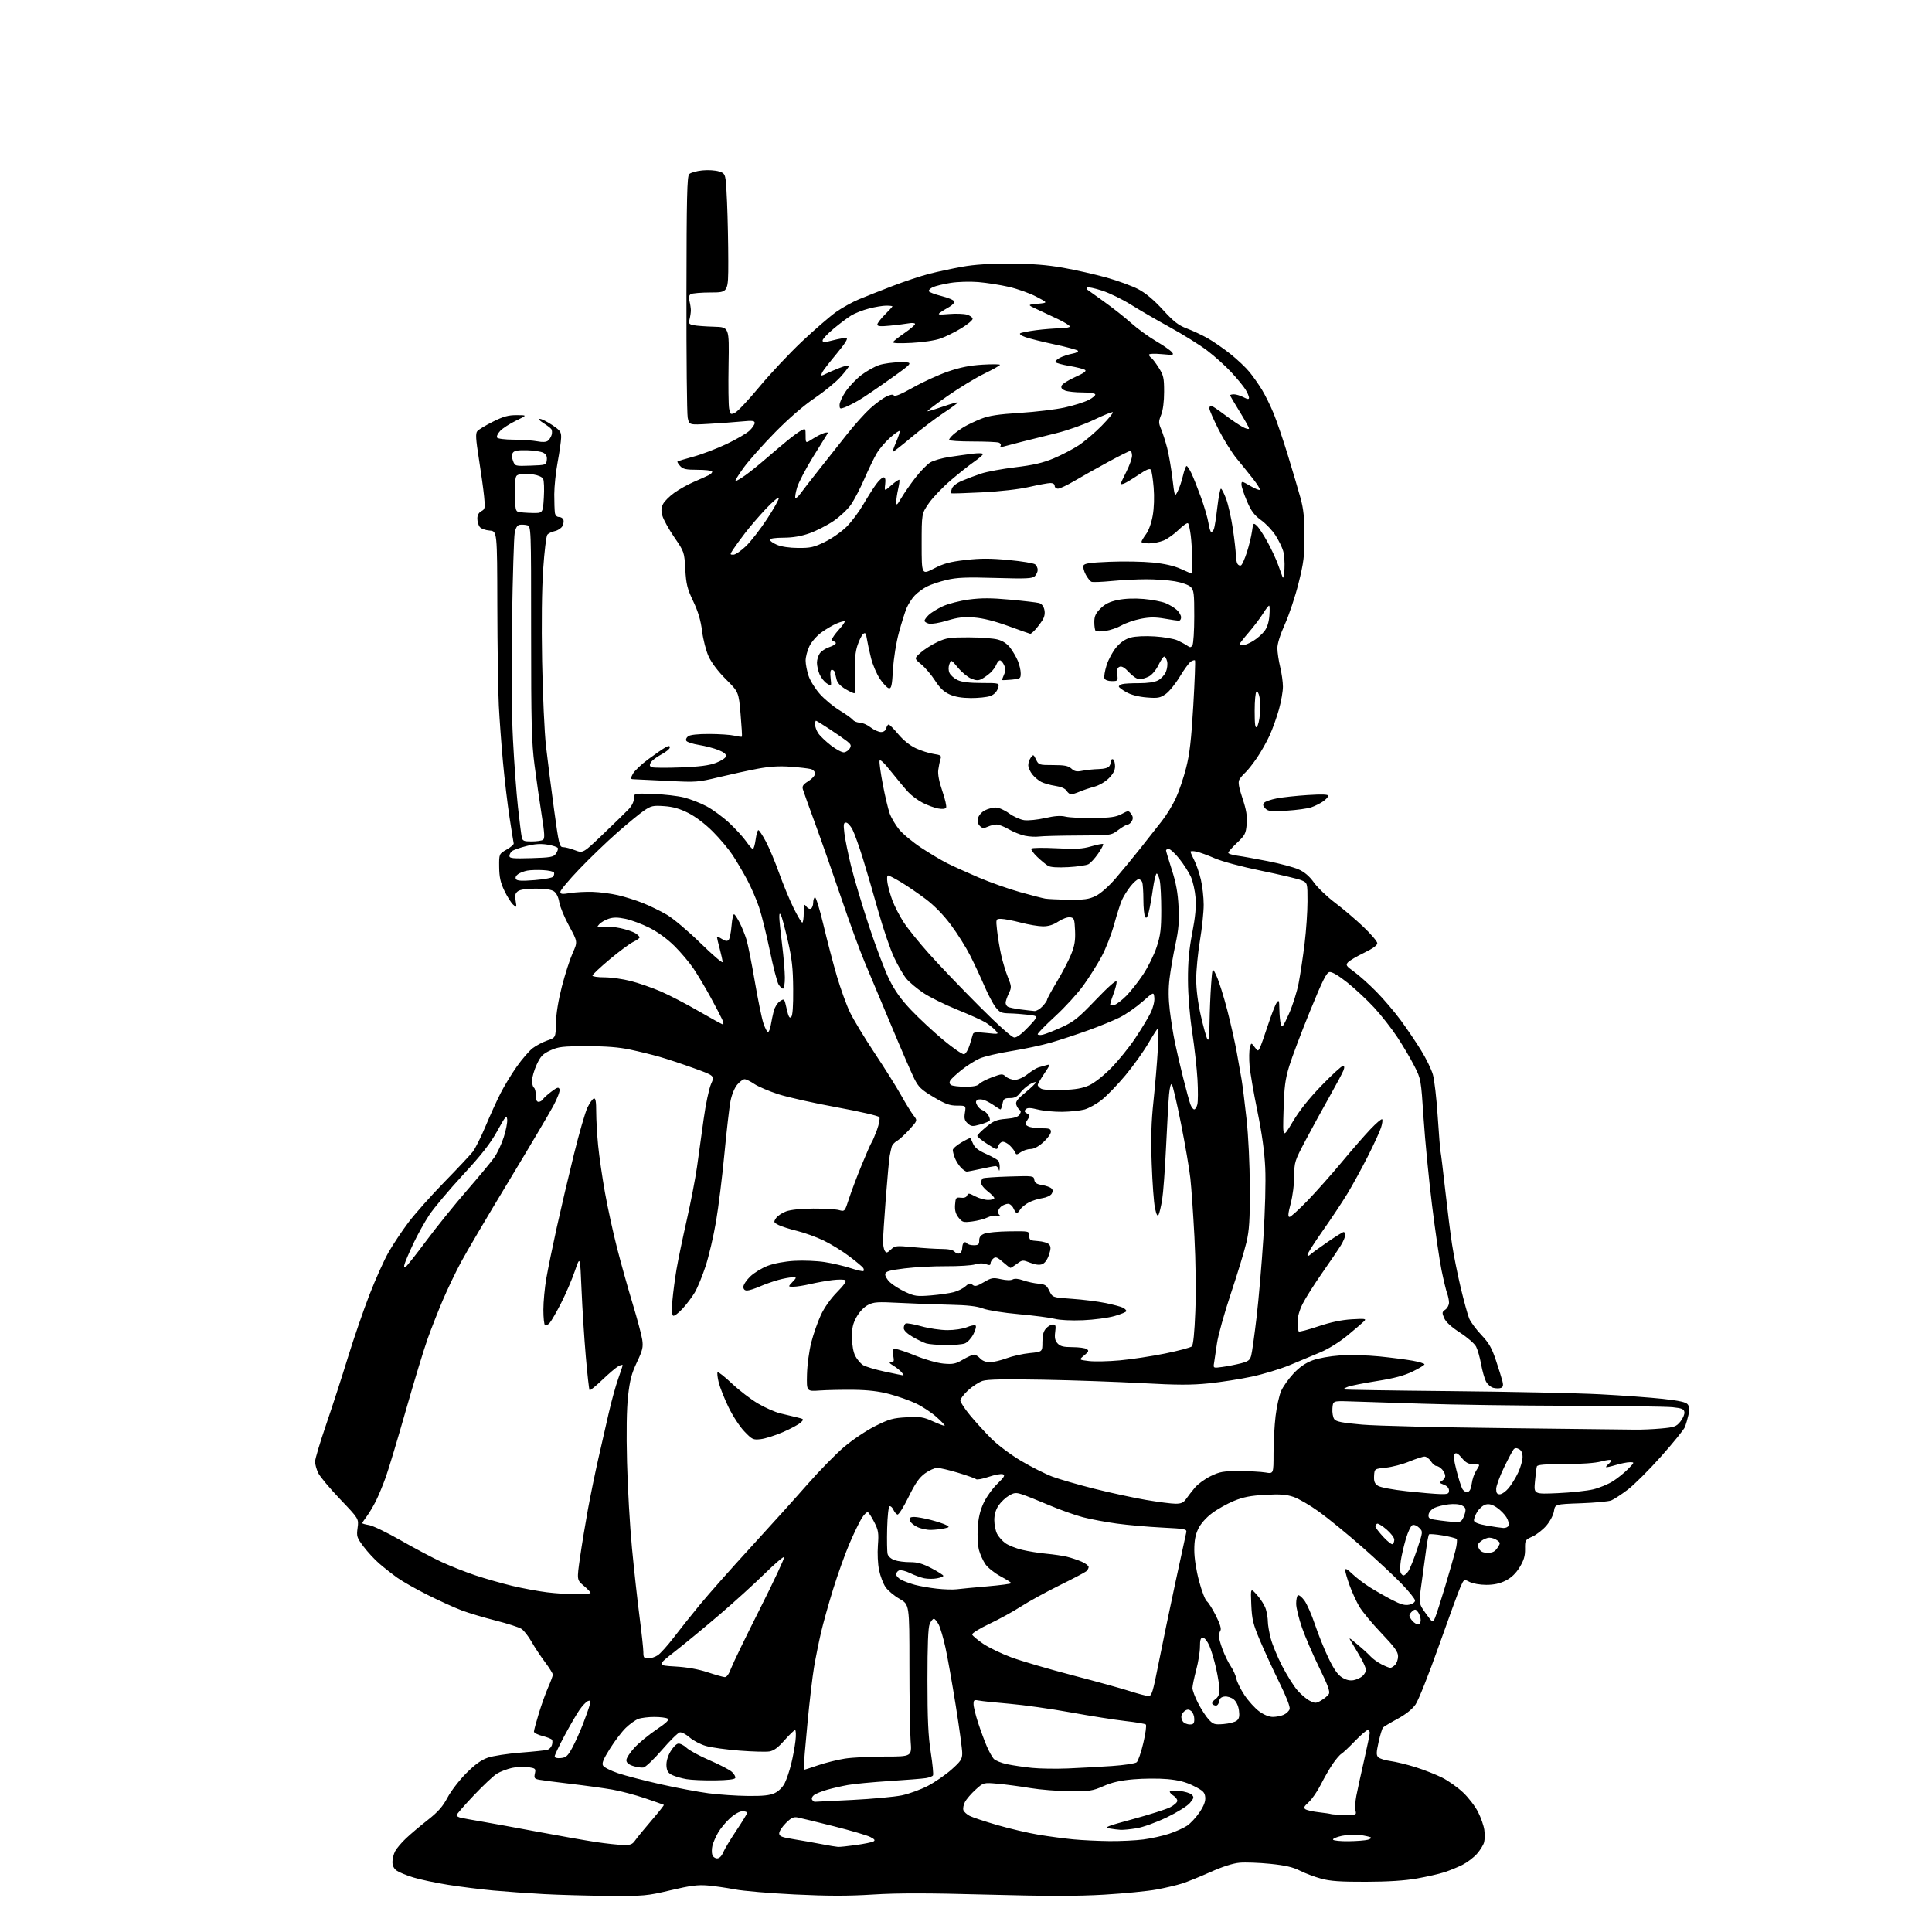 <?xml version="1.0" encoding="UTF-8" standalone="no"?>
<svg 
  version="1.1" 
  xmlns="http://www.w3.org/2000/svg" 
  xmlns:xlink="http://www.w3.org/1999/xlink" 
  xmlns:svg="http://www.w3.org/2000/svg"
  xmlns:rdf="http://www.w3.org/1999/02/22-rdf-syntax-ns#"
  xmlns:cc="http://creativecommons.org/ns#"
  xmlns:dc="http://purl.org/dc/elements/1.1/"
  viewBox="0 0 1024 1024"
  width="1024"
  height="1024"
>
<style>svg {background-color: white; }</style>"
<path stroke="none" fill="black" fill-rule="evenodd" d="M322.37,1004.85C311.44,1004.77 295.98,1004.34 288.00,1003.90C280.02,1003.46 268.10,1002.61 261.50,1002.01C254.90,1001.40 244.10,1000.05 237.50,999.00C230.89,997.95 222.57,996.18 219.00,995.07C215.42,993.97 211.49,992.35 210.25,991.47C208.77,990.43 208.00,988.86 208.00,986.89C208.00,985.25 208.64,982.69 209.42,981.20C210.20,979.72 212.79,976.65 215.17,974.40C217.55,972.14 222.73,967.76 226.69,964.66C232.19,960.34 234.65,957.55 237.19,952.76C239.01,949.32 243.45,943.53 247.06,939.91C251.74,935.20 255.02,932.83 258.56,931.60C261.27,930.66 269.12,929.45 276.00,928.92C282.88,928.39 289.26,927.72 290.20,927.43C291.13,927.14 292.17,926.02 292.51,924.96C292.85,923.89 292.88,922.62 292.58,922.13C292.28,921.64 290.00,920.73 287.52,920.11C285.03,919.48 283.00,918.44 283.00,917.79C283.00,917.14 284.16,912.80 285.58,908.16C286.99,903.52 289.24,897.25 290.58,894.23C291.91,891.22 293.00,888.23 293.00,887.60C293.00,886.96 291.14,883.98 288.88,880.97C286.61,877.96 283.40,873.11 281.75,870.19C280.09,867.27 277.68,864.18 276.38,863.33C275.09,862.48 268.95,860.51 262.75,858.94C256.55,857.37 248.44,854.95 244.74,853.55C241.03,852.16 232.94,848.49 226.75,845.39C220.56,842.30 213.25,838.15 210.50,836.18C207.75,834.20 203.49,830.85 201.03,828.72C198.57,826.60 194.83,822.56 192.71,819.74C189.12,814.95 188.91,814.30 189.53,809.80C190.19,804.98 190.19,804.98 180.24,794.56C174.77,788.83 169.55,782.58 168.65,780.67C167.74,778.76 167.00,776.06 167.00,774.67C167.00,773.29 169.67,764.35 172.94,754.83C176.20,745.30 181.36,729.40 184.39,719.50C187.43,709.60 192.56,694.69 195.78,686.36C199.01,678.03 203.60,667.81 205.98,663.66C208.35,659.50 213.12,652.37 216.56,647.80C220.01,643.24 228.54,633.65 235.52,626.50C242.50,619.35 249.29,612.11 250.60,610.42C251.91,608.72 254.95,602.64 257.35,596.92C259.75,591.19 263.31,583.35 265.27,579.50C267.22,575.65 271.10,569.27 273.89,565.32C276.68,561.37 280.48,556.97 282.34,555.55C284.20,554.13 287.70,552.30 290.11,551.47C294.50,549.97 294.50,549.97 294.66,542.24C294.75,537.35 295.92,530.19 297.82,522.81C299.48,516.39 302.04,508.44 303.51,505.15C306.20,499.17 306.20,499.17 301.65,490.83C299.15,486.24 296.79,480.56 296.42,478.20C295.99,475.56 294.93,473.37 293.64,472.46C292.26,471.49 289.01,471.00 283.97,471.00C279.18,471.00 275.70,471.50 274.54,472.35C273.08,473.42 272.82,474.49 273.30,477.47C273.90,481.15 273.87,481.19 271.95,479.46C270.88,478.48 268.79,475.17 267.32,472.09C265.26,467.77 264.63,464.92 264.57,459.55C264.50,452.60 264.50,452.60 268.50,450.30C270.70,449.04 272.40,447.58 272.27,447.06C272.14,446.54 271.15,440.35 270.07,433.31C268.98,426.26 267.42,413.07 266.59,404.00C265.76,394.93 264.76,381.43 264.38,374.00C264.00,366.57 263.64,342.73 263.59,321.00C263.50,281.50 263.50,281.50 259.50,281.20C257.27,281.03 254.95,280.17 254.25,279.26C253.56,278.36 253.00,276.37 253.00,274.84C253.00,273.04 253.74,271.67 255.13,270.93C257.08,269.88 257.20,269.26 256.59,263.15C256.23,259.49 254.99,250.54 253.83,243.26C252.16,232.64 251.99,229.72 252.98,228.52C253.66,227.70 257.38,225.45 261.25,223.51C266.82,220.73 269.43,220.01 273.88,220.03C279.50,220.05 279.50,220.05 273.47,222.98C270.15,224.59 266.39,227.02 265.12,228.38C263.84,229.74 263.09,231.34 263.45,231.93C263.84,232.54 267.60,233.02 272.31,233.04C276.81,233.07 282.41,233.46 284.74,233.91C287.55,234.45 289.47,234.35 290.39,233.61C291.17,233.00 292.06,231.60 292.38,230.50C292.69,229.40 292.63,228.03 292.23,227.46C291.83,226.89 289.93,225.44 288.00,224.23C285.94,222.93 285.17,222.03 286.14,222.02C287.04,222.01 289.96,223.47 292.64,225.26C296.96,228.16 297.49,228.91 297.41,232.01C297.36,233.93 296.52,239.78 295.55,245.00C294.58,250.22 293.78,257.88 293.77,262.00C293.77,266.12 293.92,270.51 294.10,271.75C294.30,273.14 295.13,274.00 296.25,274.00C297.25,274.00 298.31,274.64 298.61,275.42C298.91,276.20 298.67,277.74 298.09,278.84C297.50,279.94 295.69,281.13 294.08,281.48C292.46,281.84 290.67,282.69 290.10,283.38C289.52,284.07 288.53,292.26 287.90,301.57C287.17,312.24 286.96,330.34 287.33,350.50C287.66,368.10 288.58,388.35 289.39,395.50C290.20,402.65 292.10,417.61 293.62,428.75C296.18,447.50 296.53,449.00 298.41,449.00C299.52,449.00 302.37,449.74 304.73,450.64C309.03,452.28 309.03,452.28 319.76,442.01C325.67,436.36 331.74,430.43 333.25,428.85C334.89,427.13 336.00,424.86 336.00,423.20C336.00,420.43 336.00,420.43 346.25,420.80C351.89,421.00 359.20,421.84 362.50,422.67C365.80,423.49 371.19,425.59 374.47,427.33C377.76,429.08 383.20,433.07 386.56,436.21C389.93,439.36 393.94,443.74 395.48,445.96C397.01,448.18 398.62,450.00 399.04,450.00C399.47,450.00 400.12,447.75 400.50,445.00C400.88,442.25 401.53,440.00 401.95,440.00C402.38,440.00 404.16,442.70 405.92,446.01C407.68,449.31 410.86,456.88 412.98,462.83C415.11,468.78 418.55,477.10 420.64,481.32C422.73,485.55 424.79,489.00 425.22,489.00C425.65,489.00 426.00,486.66 426.00,483.81C426.00,479.21 426.15,478.83 427.35,480.46C428.09,481.48 429.21,481.99 429.85,481.59C430.48,481.20 431.00,479.81 431.00,478.50C431.00,477.19 431.41,475.86 431.91,475.55C432.41,475.24 434.46,481.85 436.45,490.24C438.44,498.64 441.66,510.90 443.60,517.50C445.55,524.10 448.64,532.66 450.49,536.52C452.34,540.37 458.19,550.05 463.49,558.02C468.80,565.98 475.15,576.10 477.60,580.50C480.06,584.90 483.03,589.72 484.20,591.21C486.33,593.92 486.33,593.92 481.97,598.71C479.57,601.34 476.60,604.06 475.37,604.75C474.14,605.43 472.92,606.78 472.64,607.75C472.37,608.71 471.89,610.85 471.58,612.50C471.26,614.15 470.33,624.27 469.50,635.00C468.68,645.73 468.01,656.08 468.02,658.00C468.02,659.92 468.45,662.16 468.96,662.97C469.75,664.23 470.24,664.12 472.20,662.28C474.40,660.22 474.99,660.16 484.01,661.03C489.23,661.53 496.03,661.96 499.13,661.97C502.78,661.99 505.17,662.51 505.95,663.44C506.61,664.23 507.79,664.63 508.57,664.33C509.36,664.03 510.00,662.74 510.00,661.45C510.00,660.17 510.42,658.86 510.93,658.54C511.44,658.23 512.14,658.42 512.49,658.98C512.84,659.54 514.44,660.00 516.06,660.00C518.54,660.00 519.00,659.60 519.00,657.48C519.00,655.65 519.76,654.65 521.75,653.86C523.26,653.26 529.23,652.70 535.00,652.63C545.50,652.50 545.50,652.50 545.51,655.00C545.53,657.26 545.97,657.53 550.18,657.80C552.75,657.97 555.39,658.77 556.07,659.58C557.04,660.76 557.02,661.91 555.96,665.13C555.12,667.65 553.77,669.52 552.38,670.05C550.89,670.61 548.77,670.36 546.04,669.28C542.09,667.73 541.82,667.75 539.01,669.84C537.40,671.03 535.85,672.00 535.58,672.00C535.30,672.00 533.47,670.60 531.52,668.89C528.61,666.33 527.71,665.99 526.49,667.01C525.67,667.69 525.00,668.85 525.00,669.60C525.00,670.62 524.40,670.72 522.57,670.03C521.02,669.44 518.93,669.48 516.82,670.15C514.99,670.73 508.10,671.16 501.50,671.12C494.90,671.07 485.01,671.59 479.51,672.27C471.43,673.26 469.46,673.83 469.19,675.23C469.01,676.19 470.13,678.16 471.68,679.62C473.23,681.09 476.92,683.40 479.88,684.77C484.75,687.03 486.03,687.20 493.38,686.60C497.85,686.23 503.30,685.45 505.50,684.87C507.70,684.29 510.50,682.90 511.72,681.76C513.54,680.08 514.21,679.93 515.45,680.96C516.69,681.99 517.76,681.74 521.43,679.59C525.49,677.21 526.33,677.07 530.51,678.00C533.32,678.63 535.75,678.68 536.74,678.13C537.79,677.54 539.79,677.72 542.36,678.63C544.55,679.40 548.19,680.19 550.43,680.38C553.94,680.69 554.73,681.21 556.19,684.22C557.88,687.71 557.88,687.71 568.19,688.41C573.86,688.79 581.87,689.80 585.98,690.64C590.09,691.49 594.26,692.60 595.23,693.12C596.20,693.64 597.00,694.45 597.00,694.90C597.00,695.36 594.19,696.54 590.75,697.52C587.31,698.51 579.77,699.51 574.00,699.75C567.75,700.00 561.68,699.71 559.00,699.01C556.52,698.37 547.98,697.26 540.00,696.55C531.85,695.82 523.53,694.49 521.00,693.53C517.78,692.30 512.82,691.74 503.50,691.54C496.35,691.39 484.43,690.95 477.00,690.56C465.03,689.94 463.10,690.06 460.01,691.68C457.92,692.77 455.50,695.31 454.01,698.00C452.02,701.57 451.52,703.85 451.57,709.00C451.62,713.06 452.28,716.72 453.34,718.74C454.28,720.52 456.08,722.66 457.35,723.49C458.62,724.32 463.86,725.90 469.01,727.00C474.15,728.10 478.56,729.00 478.80,729.00C479.05,729.00 478.63,728.25 477.87,727.34C477.12,726.42 475.15,724.85 473.50,723.84C471.34,722.52 471.00,722.01 472.30,722.00C473.81,722.00 473.99,721.44 473.43,718.50C472.87,715.50 473.05,715.00 474.67,715.00C475.72,715.00 480.55,716.62 485.42,718.61C490.41,720.64 496.79,722.44 500.07,722.74C505.09,723.19 506.48,722.91 510.36,720.63C512.83,719.18 515.49,718.00 516.27,718.00C517.05,718.00 518.50,718.90 519.50,720.00C520.61,721.23 522.58,722.00 524.62,722.00C526.44,722.00 530.43,721.06 533.50,719.91C536.57,718.77 542.10,717.53 545.79,717.16C552.50,716.50 552.50,716.50 552.50,711.36C552.50,707.71 553.05,705.61 554.40,704.11C555.45,702.95 557.10,702.00 558.06,702.00C559.53,702.00 559.72,702.65 559.27,706.02C558.87,709.03 559.18,710.54 560.52,712.02C561.93,713.58 563.62,714.00 568.40,714.02C571.76,714.02 575.17,714.48 576.00,715.04C577.26,715.89 577.05,716.42 574.64,718.40C571.79,720.74 571.79,720.74 577.14,721.38C580.09,721.74 587.45,721.58 593.50,721.03C599.55,720.49 610.35,718.85 617.50,717.40C624.65,715.94 631.03,714.24 631.68,713.63C632.45,712.90 633.11,706.34 633.55,695.00C633.95,684.79 633.75,668.34 633.07,655.50C632.43,643.40 631.46,629.45 630.91,624.50C630.37,619.55 628.14,606.52 625.95,595.54C623.77,584.56 621.58,575.18 621.08,574.68C620.55,574.15 619.95,576.38 619.61,580.14C619.30,583.64 618.59,596.17 618.03,608.00C617.47,619.83 616.54,632.39 615.96,635.93C615.37,639.47 614.52,643.03 614.07,643.84C613.48,644.89 612.92,643.84 612.16,640.30C611.56,637.53 610.79,627.00 610.43,616.89C609.94,603.13 610.18,594.72 611.38,583.50C612.25,575.25 613.27,563.21 613.64,556.75C614.00,550.29 614.07,545.00 613.79,545.00C613.50,545.00 611.20,548.57 608.66,552.93C606.13,557.29 600.67,564.93 596.52,569.91C592.37,574.89 586.71,580.76 583.93,582.96C581.15,585.16 577.03,587.45 574.77,588.06C572.52,588.67 567.26,589.22 563.09,589.28C558.91,589.34 553.10,588.80 550.17,588.08C546.07,587.07 544.57,587.03 543.67,587.94C542.78,588.85 542.93,589.37 544.31,590.15C545.98,591.09 546.00,591.36 544.56,593.55C543.11,595.76 543.14,596.01 544.93,596.96C546.00,597.53 549.15,598.00 551.93,598.00C556.23,598.00 557.00,598.29 557.00,599.88C557.00,600.92 555.20,603.39 553.00,605.38C550.42,607.71 548.00,609.00 546.22,609.00C544.69,609.00 542.36,609.76 541.04,610.69C539.07,612.07 538.54,612.12 538.16,610.99C537.91,610.24 536.64,608.54 535.33,607.24C534.02,605.93 532.20,605.01 531.27,605.19C530.34,605.36 529.34,606.45 529.04,607.60C528.52,609.61 528.31,609.56 523.25,606.31C520.36,604.46 518.00,602.53 518.00,602.04C518.00,601.54 520.10,599.42 522.66,597.32C526.60,594.08 528.22,593.42 533.30,593.00C537.59,592.64 539.61,591.99 540.40,590.72C541.20,589.42 541.20,588.75 540.38,588.22C539.77,587.82 538.99,586.60 538.65,585.50C538.17,583.94 539.22,582.52 543.51,579.00C546.52,576.52 548.99,574.14 548.99,573.69C549.00,573.25 547.59,573.70 545.87,574.69C544.15,575.69 541.82,577.74 540.68,579.25C539.16,581.29 537.76,582.00 535.29,582.00C532.38,582.00 531.87,582.39 531.35,585.00C531.02,586.65 530.54,588.00 530.28,588.00C530.02,588.00 528.56,587.11 527.03,586.02C525.51,584.94 523.15,583.63 521.80,583.11C520.44,582.60 518.76,582.53 518.06,582.96C517.10,583.55 517.06,584.25 517.90,585.81C518.50,586.94 519.79,588.11 520.75,588.42C521.72,588.73 523.08,589.90 523.79,591.03C524.49,592.16 524.84,593.45 524.56,593.90C524.28,594.36 522.01,595.30 519.50,596.00C515.40,597.15 514.75,597.09 512.89,595.40C511.23,593.90 510.94,592.78 511.42,589.76C512.02,586.00 512.02,586.00 507.23,586.00C503.33,586.00 501.02,585.15 494.83,581.47C488.32,577.60 486.83,576.18 484.59,571.72C483.15,568.85 477.65,556.15 472.37,543.50C467.09,530.85 460.76,515.77 458.31,510.00C455.86,504.23 450.27,488.93 445.89,476.00C441.50,463.07 435.27,445.30 432.04,436.50C428.81,427.70 425.88,419.53 425.54,418.35C425.06,416.65 425.67,415.75 428.47,414.02C430.41,412.82 432.00,411.03 432.00,410.04C432.00,409.02 431.02,407.96 429.75,407.62C428.51,407.28 423.68,406.72 419.00,406.38C412.93,405.94 407.93,406.25 401.50,407.46C396.55,408.39 387.32,410.41 381.00,411.93C369.97,414.60 368.88,414.68 354.50,413.92C346.25,413.49 338.25,413.11 336.72,413.07C334.01,413.00 333.98,412.94 335.40,410.19C336.20,408.65 339.92,405.11 343.68,402.34C347.43,399.56 351.51,396.76 352.75,396.11C354.53,395.18 355.00,395.20 355.00,396.22C355.00,396.92 352.95,398.59 350.45,399.92C347.94,401.25 345.45,403.17 344.90,404.18C344.15,405.59 344.30,406.18 345.54,406.65C346.43,406.99 353.31,407.04 360.83,406.75C370.79,406.37 375.86,405.71 379.49,404.33C382.24,403.29 384.62,401.73 384.79,400.85C385.00,399.78 383.69,398.69 380.80,397.53C378.43,396.59 373.81,395.38 370.52,394.85C367.24,394.32 364.21,393.35 363.79,392.69C363.36,392.01 363.76,390.96 364.71,390.25C365.78,389.45 369.82,389.01 375.94,389.02C381.20,389.04 387.16,389.43 389.20,389.91C391.23,390.38 393.04,390.62 393.22,390.45C393.39,390.28 393.08,384.87 392.52,378.45C391.50,366.76 391.50,366.76 384.77,360.05C380.61,355.90 377.11,351.28 375.58,347.92C374.21,344.93 372.66,338.90 372.11,334.47C371.40,328.78 370.04,324.18 367.43,318.69C364.26,312.01 363.67,309.65 363.22,301.72C362.70,292.55 362.66,292.45 357.40,284.77C354.49,280.51 351.65,275.39 351.09,273.38C350.34,270.64 350.42,269.08 351.45,267.11C352.19,265.66 354.86,263.00 357.38,261.20C359.89,259.39 364.55,256.79 367.72,255.42C370.90,254.05 374.50,252.43 375.72,251.82C376.93,251.20 377.70,250.32 377.41,249.85C377.12,249.38 373.60,249.00 369.60,249.00C363.57,249.00 362.00,248.65 360.49,246.99C359.50,245.89 358.86,244.82 359.09,244.61C359.32,244.40 363.10,243.25 367.50,242.05C371.90,240.86 379.77,237.86 385.00,235.39C390.23,232.91 395.74,229.71 397.25,228.26C398.76,226.81 400.00,224.97 400.00,224.18C400.00,222.99 398.78,222.84 393.25,223.38C389.54,223.74 381.72,224.31 375.89,224.65C365.27,225.27 365.27,225.27 364.50,221.39C364.08,219.25 363.78,189.63 363.83,155.58C363.90,104.31 364.16,93.41 365.30,92.27C366.06,91.51 369.16,90.63 372.20,90.32C375.32,90.00 379.22,90.25 381.20,90.90C384.69,92.05 384.69,92.05 385.35,107.19C385.71,115.51 386.00,129.67 386.00,138.66C386.00,155.00 386.00,155.00 376.75,155.02C371.66,155.02 366.88,155.43 366.11,155.91C365.15,156.52 364.95,157.66 365.45,159.64C365.84,161.21 366.17,163.40 366.17,164.50C366.17,165.60 365.86,167.69 365.49,169.15C364.89,171.48 365.15,171.87 367.65,172.37C369.22,172.69 374.10,173.05 378.50,173.17C386.50,173.39 386.50,173.39 386.16,193.30C385.97,204.25 386.10,214.72 386.45,216.56C387.04,219.71 387.23,219.85 389.53,218.80C390.88,218.19 396.69,212.02 402.44,205.09C408.18,198.17 418.37,187.32 425.07,181.00C431.78,174.68 439.92,167.63 443.17,165.34C446.42,163.06 451.88,160.03 455.29,158.62C458.71,157.20 466.69,154.04 473.03,151.60C479.37,149.16 488.15,146.24 492.53,145.12C496.91,144.00 504.77,142.32 510.00,141.38C516.51,140.21 524.54,139.70 535.50,139.74C547.09,139.79 554.81,140.39 563.50,141.92C570.10,143.09 580.45,145.43 586.50,147.12C592.55,148.82 600.14,151.60 603.37,153.31C607.26,155.36 611.65,159.05 616.37,164.22C622.09,170.48 624.59,172.43 629.00,174.09C632.02,175.22 636.98,177.54 640.00,179.23C643.02,180.93 648.50,184.71 652.16,187.63C655.82,190.55 660.38,194.86 662.29,197.22C664.20,199.57 667.17,203.80 668.88,206.61C670.59,209.42 673.36,215.02 675.02,219.06C676.69,223.09 680.12,233.17 682.65,241.45C685.18,249.73 688.18,259.88 689.32,264.00C690.89,269.72 691.39,274.47 691.40,284.00C691.42,294.74 690.97,298.28 688.25,309.16C686.51,316.12 683.26,325.85 681.04,330.79C678.50,336.44 677.01,341.20 677.04,343.63C677.06,345.76 677.72,350.20 678.52,353.50C679.32,356.80 679.98,361.50 679.98,363.94C679.99,366.38 679.05,371.78 677.89,375.94C676.72,380.10 674.53,386.26 673.00,389.64C671.48,393.01 668.43,398.41 666.24,401.64C664.04,404.86 661.25,408.39 660.03,409.49C658.81,410.58 657.38,412.29 656.84,413.29C656.14,414.61 656.61,417.32 658.55,423.15C660.60,429.32 661.12,432.50 660.77,436.76C660.35,441.82 659.90,442.70 655.65,446.71C653.09,449.13 651.00,451.51 651.00,451.99C651.00,452.48 653.14,453.17 655.75,453.53C658.36,453.88 665.70,455.20 672.05,456.45C678.40,457.71 685.69,459.65 688.24,460.78C691.44,462.20 694.00,464.39 696.46,467.81C698.42,470.54 703.45,475.35 707.62,478.49C711.80,481.64 718.54,487.37 722.61,491.23C726.67,495.09 730.00,499.01 730.00,499.93C730.00,501.03 727.54,502.81 722.96,505.02C719.10,506.89 715.27,509.15 714.46,510.04C713.15,511.49 713.48,512.01 717.67,515.02C720.24,516.86 725.53,521.59 729.42,525.53C733.31,529.46 739.20,536.37 742.50,540.87C745.80,545.37 750.64,552.53 753.25,556.78C755.87,561.02 758.66,566.75 759.45,569.50C760.25,572.25 761.40,582.15 762.00,591.50C762.61,600.85 763.30,609.40 763.54,610.50C763.78,611.60 764.90,620.83 766.03,631.00C767.16,641.17 768.77,654.00 769.61,659.50C770.44,665.00 772.51,675.34 774.20,682.48C775.90,689.61 777.93,696.99 778.71,698.86C779.50,700.73 782.40,704.65 785.16,707.57C789.21,711.86 790.71,714.49 792.93,721.19C794.45,725.76 796.00,730.75 796.37,732.27C796.86,734.29 796.63,735.20 795.52,735.63C794.68,735.95 792.88,735.94 791.52,735.59C790.15,735.25 788.39,733.72 787.60,732.19C786.81,730.67 785.64,726.53 785.00,723.00C784.36,719.47 783.17,715.30 782.36,713.74C781.55,712.17 777.72,708.84 773.85,706.34C769.21,703.33 766.35,700.71 765.45,698.64C764.22,695.79 764.27,695.37 766.05,694.13C767.12,693.37 768.00,691.72 768.00,690.44C768.00,689.17 767.56,686.96 767.01,685.53C766.47,684.10 765.13,678.53 764.03,673.16C762.94,667.78 760.66,652.16 758.97,638.44C757.28,624.72 755.28,604.15 754.53,592.72C753.17,572.11 753.14,571.89 749.64,565.01C747.71,561.20 743.65,554.32 740.62,549.72C737.59,545.13 732.05,538.06 728.31,534.01C724.56,529.96 718.18,524.00 714.12,520.77C709.47,517.07 705.98,515.01 704.70,515.20C703.07,515.44 701.02,519.54 694.30,536.00C689.70,547.27 684.77,560.33 683.34,565.00C681.19,572.05 680.67,576.05 680.31,588.50C679.86,603.50 679.86,603.50 685.18,594.56C688.73,588.59 693.83,582.18 700.50,575.30C706.00,569.62 711.05,564.99 711.73,564.99C712.60,565.00 712.69,565.68 712.04,567.39C711.54,568.70 708.24,574.89 704.71,581.14C701.18,587.39 695.53,597.72 692.15,604.09C686.20,615.31 686.00,615.93 686.00,623.16C686.00,627.28 685.15,633.86 684.11,637.82C682.70,643.20 682.54,645.00 683.47,645.00C684.16,645.00 688.50,641.06 693.14,636.25C697.77,631.44 705.86,622.33 711.12,616.00C716.38,609.67 723.22,601.82 726.32,598.55C729.41,595.29 732.23,592.89 732.57,593.24C732.92,593.58 732.65,595.58 731.97,597.68C731.30,599.78 728.12,606.69 724.90,613.04C721.69,619.38 716.84,628.22 714.13,632.69C711.42,637.15 705.56,645.97 701.10,652.30C696.65,658.62 693.00,664.36 693.00,665.05C693.00,665.95 693.50,665.86 694.75,664.75C695.71,663.89 699.84,660.90 703.93,658.10C708.01,655.29 711.73,653.00 712.18,653.00C712.63,653.00 713.00,653.73 713.00,654.63C713.00,655.53 712.01,657.89 710.80,659.88C709.59,661.87 705.14,668.45 700.91,674.50C696.68,680.55 691.98,687.98 690.46,691.00C688.66,694.59 687.72,698.00 687.76,700.83C687.79,703.21 688.07,705.41 688.38,705.71C688.69,706.02 693.34,704.80 698.72,702.99C705.30,700.78 711.12,699.56 716.50,699.25C723.60,698.84 724.33,698.95 723.00,700.28C722.17,701.10 718.27,704.45 714.33,707.72C710.06,711.26 704.20,714.91 699.83,716.76C695.80,718.47 688.45,721.54 683.50,723.58C678.55,725.62 669.55,728.35 663.50,729.64C657.45,730.94 647.22,732.54 640.76,733.20C631.46,734.15 624.06,734.13 605.26,733.10C592.19,732.39 568.64,731.56 552.91,731.27C532.52,730.89 523.31,731.07 520.79,731.90C518.85,732.55 515.40,734.79 513.13,736.88C510.86,738.98 509.00,741.41 509.00,742.29C509.00,743.18 511.34,746.73 514.20,750.20C517.07,753.66 522.13,759.21 525.45,762.52C528.85,765.91 535.77,771.08 541.24,774.32C546.60,777.49 554.03,781.23 557.74,782.63C561.45,784.02 571.47,786.92 579.99,789.06C588.52,791.20 600.83,793.86 607.35,794.98C613.87,796.09 620.93,797.00 623.05,797.00C626.07,797.00 627.30,796.44 628.70,794.42C629.69,793.00 631.77,790.31 633.32,788.46C634.87,786.60 638.61,783.87 641.64,782.39C646.47,780.03 648.33,779.70 656.82,779.71C662.14,779.71 668.41,780.05 670.75,780.45C675.00,781.18 675.00,781.18 675.00,770.34C675.00,764.38 675.49,755.45 676.09,750.50C676.69,745.55 678.00,739.60 679.02,737.28C680.03,734.96 682.96,730.82 685.54,728.06C688.73,724.65 691.92,722.42 695.59,721.05C698.68,719.90 704.89,718.77 710.23,718.41C715.33,718.06 724.67,718.29 731.00,718.92C737.33,719.56 745.31,720.59 748.75,721.21C752.19,721.83 755.00,722.69 755.00,723.11C755.00,723.53 752.19,725.25 748.75,726.92C744.25,729.11 738.95,730.53 729.85,731.97C722.89,733.07 715.97,734.44 714.46,735.01C712.96,735.59 711.90,736.22 712.11,736.42C712.33,736.63 738.15,737.04 769.50,737.33C800.85,737.63 836.17,738.38 848.00,739.00C859.83,739.62 874.87,740.72 881.43,741.44C890.26,742.42 893.67,743.19 894.56,744.42C895.40,745.56 895.51,747.25 894.91,749.91C894.43,752.02 893.62,754.87 893.10,756.25C892.57,757.62 886.89,764.66 880.46,771.87C874.03,779.09 866.01,787.08 862.64,789.62C859.26,792.16 855.38,794.69 854.00,795.25C852.62,795.81 845.36,796.49 837.86,796.76C824.22,797.25 824.22,797.25 823.63,800.92C823.29,803.02 821.57,806.31 819.61,808.61C817.72,810.81 814.38,813.42 812.20,814.41C808.35,816.14 808.24,816.34 808.31,821.02C808.36,824.70 807.67,827.00 805.43,830.68C803.41,833.97 801.06,836.21 798.03,837.75C794.92,839.32 791.81,840.00 787.74,840.00C784.43,840.00 780.61,839.33 778.91,838.46C775.93,836.91 775.93,836.91 774.00,841.26C772.94,843.66 767.79,857.74 762.55,872.56C757.27,887.49 751.79,901.25 750.26,903.43C748.49,905.95 745.07,908.67 740.69,911.04C736.94,913.07 733.50,915.13 733.04,915.61C732.59,916.10 731.53,919.55 730.70,923.27C729.44,928.93 729.41,930.26 730.53,931.38C731.26,932.12 734.19,933.03 737.03,933.41C739.87,933.79 745.87,935.25 750.35,936.67C754.83,938.08 761.16,940.58 764.41,942.21C767.66,943.85 772.65,947.39 775.49,950.08C778.33,952.76 781.90,957.42 783.41,960.42C784.93,963.42 786.41,967.67 786.71,969.87C787.01,972.08 786.96,975.02 786.61,976.42C786.26,977.82 784.56,980.58 782.83,982.55C781.10,984.52 777.61,987.16 775.09,988.43C772.57,989.69 768.25,991.45 765.50,992.34C762.75,993.23 756.23,994.71 751.00,995.64C744.61,996.78 735.78,997.35 724.00,997.38C710.54,997.42 705.06,997.05 700.27,995.74C696.84,994.81 691.77,992.91 689.01,991.51C685.29,989.62 681.22,988.68 673.25,987.87C667.34,987.27 660.02,987.01 657.00,987.28C653.48,987.59 647.89,989.39 641.50,992.25C636.00,994.71 629.25,997.44 626.50,998.31C623.75,999.19 617.67,1000.62 613.00,1001.49C608.33,1002.36 595.83,1003.58 585.24,1004.21C570.81,1005.06 555.25,1005.05 523.24,1004.19C491.58,1003.33 475.90,1003.32 462.75,1004.14C449.58,1004.97 438.89,1004.96 421.25,1004.11C408.19,1003.47 393.90,1002.27 389.50,1001.42C385.10,1000.58 378.57,999.64 375.00,999.34C369.85,998.91 365.77,999.44 355.37,1001.90C342.82,1004.86 341.37,1004.99 322.37,1004.85zM380.05,985.00C381.27,985.00 382.47,983.81 383.34,981.75C384.10,979.96 387.26,974.72 390.36,970.10C393.46,965.48 396.00,961.31 396.00,960.85C396.00,960.38 394.88,960.00 393.50,960.00C392.03,960.00 389.34,961.51 386.95,963.67C384.72,965.68 381.84,969.17 380.56,971.42C379.28,973.66 377.94,976.78 377.58,978.34C377.22,979.89 377.19,982.03 377.53,983.09C377.86,984.14 379.00,985.00 380.05,985.00zM444.18,978.90C445.10,978.96 449.37,978.51 453.67,977.91C457.97,977.31 462.13,976.47 462.92,976.03C464.01,975.42 463.62,974.85 461.28,973.65C459.60,972.77 450.86,970.21 441.86,967.94C432.86,965.67 424.27,963.58 422.76,963.29C420.59,962.88 419.30,963.50 416.51,966.29C414.58,968.22 413.00,970.65 413.00,971.70C413.00,973.29 414.25,973.79 420.75,974.84C425.01,975.52 431.65,976.70 435.50,977.45C439.35,978.20 443.25,978.85 444.18,978.90zM330.20,977.88C334.21,977.98 335.17,977.61 336.70,975.40C337.69,973.97 341.59,969.22 345.36,964.84C349.13,960.46 352.05,956.77 351.86,956.63C351.66,956.49 347.23,954.93 342.00,953.15C336.77,951.37 328.90,949.28 324.50,948.52C320.10,947.75 310.20,946.38 302.50,945.48C294.80,944.58 287.24,943.59 285.70,943.29C283.25,942.80 282.98,942.39 283.50,940.00C284.06,937.45 283.84,937.23 280.07,936.63C277.85,936.27 273.91,936.46 271.30,937.04C268.70,937.63 265.11,939.01 263.33,940.10C261.55,941.20 256.03,946.40 251.05,951.66C246.07,956.92 242.00,961.62 242.00,962.09C242.00,962.57 243.01,963.19 244.25,963.46C245.49,963.74 250.32,964.62 255.00,965.41C259.68,966.21 273.18,968.67 285.00,970.89C296.82,973.11 310.77,975.56 316.00,976.35C321.23,977.13 327.62,977.82 330.20,977.88zM588.00,975.83C593.77,975.89 601.88,975.50 606.00,974.97C610.12,974.43 616.29,973.07 619.70,971.93C623.11,970.80 627.38,968.88 629.20,967.66C631.01,966.44 633.98,963.24 635.80,960.54C638.11,957.09 639.01,954.71 638.80,952.56C638.54,949.94 637.67,949.09 632.69,946.60C628.44,944.47 624.69,943.50 618.69,942.97C614.19,942.56 606.15,942.61 600.84,943.07C593.80,943.68 589.46,944.66 584.84,946.69C579.05,949.23 577.50,949.46 567.00,949.38C560.67,949.33 551.23,948.57 546.00,947.70C540.77,946.82 533.08,945.80 528.89,945.43C521.28,944.75 521.28,944.75 517.08,948.55C514.76,950.64 512.23,953.59 511.44,955.11C510.66,956.63 510.29,958.59 510.63,959.47C510.97,960.35 512.46,961.70 513.95,962.47C515.43,963.24 522.02,965.43 528.58,967.33C535.13,969.24 545.00,971.54 550.50,972.46C556.00,973.37 564.33,974.48 569.00,974.92C573.67,975.36 582.23,975.77 588.00,975.83zM714.81,975.90C719.04,975.85 723.62,975.49 724.99,975.11C726.36,974.73 727.03,974.15 726.49,973.83C725.95,973.52 723.45,972.96 720.95,972.60C718.44,972.23 714.05,972.44 711.19,973.05C708.33,973.67 706.24,974.58 706.55,975.08C706.86,975.59 710.58,975.96 714.81,975.90zM594.00,969.86C592.62,969.79 589.92,969.46 588.00,969.12C584.96,968.58 586.57,967.94 600.41,964.19C609.17,961.81 618.06,958.99 620.16,957.92C622.27,956.84 624.00,955.30 624.00,954.49C624.00,953.68 623.10,952.45 622.00,951.77C620.90,951.08 620.00,950.12 620.00,949.63C620.00,949.14 622.28,948.96 625.07,949.23C627.87,949.50 630.82,950.39 631.64,951.21C632.96,952.53 632.84,953.03 630.66,955.63C629.27,957.28 623.86,960.64 618.32,963.30C612.77,965.96 605.83,968.46 602.47,969.01C599.19,969.55 595.38,969.93 594.00,969.86zM712.77,961.92C718.88,962.00 719.02,961.94 718.44,959.63C718.12,958.33 718.31,954.84 718.88,951.88C719.45,948.92 721.28,940.51 722.96,933.18C724.63,925.85 726.00,919.22 726.00,918.43C726.00,917.64 725.49,917.00 724.87,917.00C724.25,917.00 721.21,919.63 718.12,922.83C715.03,926.04 711.79,929.08 710.93,929.58C710.07,930.09 707.99,932.52 706.31,935.00C704.64,937.48 701.82,942.37 700.05,945.88C698.29,949.39 695.41,953.56 693.67,955.16C691.05,957.56 690.76,958.22 691.99,958.99C692.81,959.50 695.96,960.19 698.99,960.53C702.02,960.87 704.95,961.31 705.50,961.50C706.05,961.69 709.32,961.88 712.77,961.92zM431.81,954.99C432.19,954.98 441.16,954.54 451.75,954.00C462.33,953.47 474.14,952.37 478.00,951.57C481.85,950.76 488.09,948.49 491.85,946.51C495.62,944.53 501.25,940.64 504.35,937.87C509.28,933.49 510.00,932.37 510.00,929.17C510.00,927.15 508.45,915.82 506.57,904.00C504.68,892.17 502.23,878.37 501.12,873.31C500.02,868.26 498.40,862.75 497.53,861.06C496.66,859.38 495.50,858.00 494.95,858.00C494.40,858.00 493.41,859.24 492.75,860.75C491.92,862.66 491.56,871.74 491.56,890.50C491.56,911.30 491.97,920.09 493.32,928.78C494.29,934.99 494.82,940.48 494.50,940.99C494.19,941.50 492.48,942.16 490.71,942.44C488.95,942.73 480.24,943.43 471.36,943.99C462.48,944.56 452.58,945.50 449.36,946.09C446.14,946.67 441.21,947.80 438.41,948.60C435.60,949.40 432.50,950.65 431.50,951.37C430.51,952.10 430.01,953.21 430.41,953.85C430.80,954.48 431.43,954.99 431.81,954.99zM396.35,951.89C404.51,951.97 408.05,951.59 410.65,950.36C412.70,949.39 414.84,947.26 415.92,945.11C416.92,943.13 418.46,938.58 419.34,935.00C420.22,931.42 421.24,925.91 421.61,922.75C421.98,919.57 421.88,917.01 421.39,917.01C420.90,917.02 418.38,919.44 415.79,922.39C412.40,926.26 410.17,927.91 407.79,928.30C405.98,928.60 398.88,928.40 392.00,927.87C385.12,927.34 377.14,926.24 374.25,925.42C371.37,924.61 367.44,922.57 365.53,920.89C363.62,919.22 361.28,917.99 360.32,918.18C359.37,918.36 355.10,922.56 350.84,927.51C346.58,932.45 342.17,936.64 341.03,936.82C339.90,937.00 337.40,936.63 335.48,935.99C333.09,935.21 332.00,934.23 332.00,932.90C332.00,931.83 333.91,928.88 336.25,926.34C338.59,923.80 343.82,919.49 347.87,916.75C353.31,913.08 354.89,911.54 353.87,910.90C353.12,910.42 349.94,910.02 346.82,910.02C343.69,910.01 339.86,910.48 338.32,911.06C336.77,911.64 333.78,913.78 331.68,915.81C329.58,917.84 325.79,922.81 323.26,926.86C319.71,932.53 318.88,934.60 319.66,935.86C320.21,936.76 323.77,938.55 327.58,939.84C331.39,941.13 341.48,943.75 350.00,945.67C358.52,947.59 370.00,949.75 375.50,950.47C381.00,951.19 390.38,951.83 396.35,951.89zM378.92,943.65C373.19,943.73 366.40,943.43 363.83,942.99C361.27,942.55 357.89,941.58 356.33,940.84C354.13,939.78 353.44,938.71 353.24,935.99C353.08,933.79 353.83,931.02 355.27,928.51C356.53,926.31 358.37,924.36 359.38,924.17C360.38,923.97 362.39,924.95 363.85,926.34C365.31,927.73 370.84,930.73 376.14,933.01C381.45,935.29 386.76,938.06 387.95,939.17C389.14,940.27 389.93,941.70 389.72,942.34C389.47,943.11 385.82,943.55 378.92,943.65zM426.32,938.00C426.50,938.00 429.84,936.92 433.73,935.59C437.62,934.27 443.98,932.69 447.85,932.09C451.72,931.49 461.28,931.00 469.09,931.00C483.30,931.00 483.30,931.00 482.65,922.75C482.30,918.21 482.01,900.08 482.01,882.45C482.00,850.41 482.00,850.41 476.77,847.42C473.89,845.78 470.54,842.96 469.33,841.16C468.11,839.35 466.58,835.32 465.93,832.19C465.26,828.96 464.99,823.29 465.31,819.09C465.80,812.58 465.58,811.10 463.45,806.91C462.13,804.29 460.60,801.87 460.05,801.53C459.51,801.20 458.01,802.63 456.71,804.71C455.41,806.80 452.47,812.90 450.17,818.29C447.87,823.67 444.01,834.47 441.58,842.29C439.16,850.10 436.24,860.55 435.10,865.50C433.96,870.45 432.33,878.55 431.48,883.50C430.63,888.45 429.05,901.92 427.97,913.44C426.89,924.95 426.00,935.19 426.00,936.19C426.00,937.18 426.15,938.00 426.32,938.00zM566.00,937.31C572.33,937.05 582.79,936.47 589.26,936.03C595.73,935.59 601.66,934.69 602.45,934.05C603.23,933.40 604.82,928.79 605.99,923.80C607.17,918.81 607.76,914.41 607.31,914.02C606.87,913.63 602.00,912.81 596.50,912.19C591.00,911.56 577.95,909.51 567.50,907.61C557.05,905.72 542.51,903.66 535.18,903.04C527.85,902.43 520.54,901.66 518.93,901.34C516.32,900.81 516.00,901.02 516.00,903.25C516.00,904.62 517.09,909.06 518.42,913.12C519.75,917.18 521.81,922.75 522.99,925.50C524.17,928.25 525.84,931.27 526.68,932.20C527.53,933.14 530.76,934.44 533.86,935.08C536.96,935.73 542.88,936.60 547.00,937.02C551.12,937.44 559.67,937.57 566.00,937.31zM297.25,931.81C299.99,931.55 300.93,930.72 303.24,926.50C304.74,923.75 307.30,918.12 308.91,913.98C310.52,909.85 312.15,905.23 312.53,903.72C313.11,901.44 312.95,901.08 311.58,901.61C310.67,901.96 308.64,904.11 307.07,906.39C305.50,908.68 301.92,914.85 299.11,920.11C296.30,925.36 294.00,930.22 294.00,930.90C294.00,931.68 295.17,932.01 297.25,931.81zM630.62,914.00C632.58,914.00 633.00,913.49 633.00,911.12C633.00,909.54 632.29,907.65 631.42,906.93C630.27,905.98 629.37,905.90 628.17,906.67C627.25,907.24 626.35,908.48 626.17,909.41C625.98,910.34 626.38,911.75 627.04,912.55C627.70,913.35 629.31,914.00 630.62,914.00zM648.58,913.78C651.50,913.54 654.63,912.72 655.54,911.96C656.79,910.93 657.07,909.57 656.67,906.55C656.33,904.06 655.27,901.83 653.89,900.71C652.66,899.71 650.50,899.04 649.08,899.20C647.28,899.41 646.40,900.18 646.18,901.75C646.00,902.99 645.24,904.00 644.49,904.00C643.74,904.00 642.86,903.58 642.54,903.07C642.23,902.56 642.95,901.45 644.16,900.60C645.65,899.56 646.35,898.02 646.36,895.78C646.37,893.98 645.58,888.90 644.61,884.50C643.64,880.10 642.00,874.59 640.98,872.25C639.93,869.87 638.43,868.00 637.56,868.00C636.36,868.00 636.00,869.12 636.00,872.82C636.00,875.47 635.11,880.98 634.02,885.07C632.94,889.16 632.04,893.47 632.02,894.66C632.01,895.85 633.34,899.45 634.99,902.66C636.63,905.87 639.17,909.79 640.63,911.36C643.05,913.96 643.77,914.18 648.58,913.78zM674.65,910.00C676.44,910.00 679.04,909.48 680.43,908.85C681.82,908.21 683.22,906.87 683.54,905.86C683.90,904.73 681.82,899.34 678.08,891.76C674.76,885.02 670.14,875.00 667.82,869.50C664.15,860.80 663.55,858.33 663.21,850.50C662.81,841.50 662.81,841.50 666.37,845.50C668.34,847.70 670.40,851.08 670.96,853.00C671.53,854.92 671.99,857.87 671.99,859.54C672.00,861.21 672.69,865.21 673.52,868.42C674.36,871.64 677.07,878.19 679.54,882.98C682.02,887.77 685.62,893.53 687.55,895.78C689.48,898.04 692.46,900.58 694.18,901.44C697.06,902.88 697.55,902.86 700.30,901.25C701.94,900.29 703.74,898.78 704.30,897.89C705.07,896.67 703.87,893.35 699.23,883.89C695.89,877.08 691.77,867.53 690.08,862.67C688.39,857.81 687.00,852.10 687.00,849.98C687.00,847.86 687.42,845.86 687.93,845.54C688.45,845.22 689.97,846.43 691.32,848.23C692.67,850.03 695.20,855.77 696.95,861.00C698.70,866.23 701.92,874.23 704.12,878.80C706.93,884.66 709.04,887.68 711.30,889.08C713.44,890.42 715.47,890.90 717.43,890.53C719.05,890.22 721.19,889.24 722.18,888.33C723.18,887.43 723.99,885.97 723.99,885.10C723.98,884.22 722.82,881.48 721.41,879.00C720.00,876.52 717.88,872.92 716.70,871.00C714.56,867.50 714.56,867.50 719.53,871.64C722.26,873.91 725.40,876.78 726.50,878.00C727.60,879.21 730.17,881.06 732.21,882.11C734.25,883.15 736.36,884.00 736.89,884.00C737.42,884.00 738.56,883.29 739.43,882.43C740.29,881.56 741.00,879.52 741.00,877.88C741.00,875.49 739.22,873.03 732.11,865.56C727.22,860.43 721.97,854.09 720.44,851.48C718.91,848.87 716.61,843.85 715.33,840.32C714.05,836.80 713.00,833.16 713.00,832.25C713.00,831.05 714.04,831.59 716.75,834.19C718.81,836.17 722.98,839.35 726.00,841.26C729.02,843.16 734.30,846.17 737.72,847.95C742.49,850.42 744.65,851.02 746.97,850.51C748.73,850.12 750.00,849.20 750.00,848.31C750.00,847.47 746.74,843.41 742.75,839.29C738.76,835.16 729.26,826.32 721.64,819.64C714.02,812.96 703.90,804.70 699.14,801.27C694.39,797.84 688.29,794.29 685.58,793.38C681.75,792.09 678.46,791.85 670.58,792.29C662.85,792.71 658.99,793.46 654.00,795.51C650.42,796.98 645.19,799.92 642.37,802.04C639.23,804.39 636.41,807.59 635.12,810.26C633.58,813.43 633.00,816.54 633.00,821.57C633.00,825.80 633.99,832.20 635.53,838.00C636.92,843.23 638.77,848.03 639.63,848.68C640.49,849.33 642.67,852.78 644.46,856.35C646.55,860.49 647.42,863.31 646.88,864.17C646.41,864.90 646.02,866.27 646.02,867.21C646.01,868.15 646.92,871.38 648.04,874.39C649.17,877.39 651.12,881.37 652.38,883.23C653.64,885.08 654.96,888.03 655.30,889.77C655.65,891.51 657.60,895.44 659.63,898.50C661.67,901.56 665.14,905.40 667.36,907.03C669.88,908.89 672.61,910.00 674.65,910.00zM608.57,898.90C610.46,898.99 610.94,897.47 614.25,880.75C616.24,870.71 620.20,851.70 623.04,838.50C625.89,825.30 628.44,813.56 628.70,812.41C629.16,810.39 628.70,810.29 615.84,809.63C608.50,809.26 597.77,808.31 592.00,807.53C586.23,806.75 578.11,805.23 573.97,804.15C569.82,803.07 561.72,800.19 555.97,797.74C550.21,795.29 543.81,792.74 541.73,792.06C538.45,790.99 537.56,791.08 534.74,792.72C532.96,793.76 530.49,796.11 529.25,797.95C527.76,800.16 527.00,802.79 527.00,805.70C527.00,808.12 527.67,811.39 528.48,812.97C529.30,814.55 531.28,816.78 532.88,817.92C534.48,819.06 538.43,820.63 541.65,821.42C544.87,822.20 550.65,823.14 554.50,823.49C558.35,823.85 563.30,824.57 565.50,825.11C567.70,825.64 571.19,826.80 573.25,827.69C575.31,828.58 577.00,829.86 577.00,830.53C577.00,831.20 576.40,832.25 575.68,832.85C574.95,833.46 568.54,836.82 561.43,840.33C554.32,843.84 545.20,848.85 541.16,851.46C537.13,854.07 529.57,858.23 524.36,860.69C519.11,863.18 515.06,865.69 515.26,866.34C515.46,866.98 518.07,869.17 521.06,871.21C524.05,873.24 530.79,876.50 536.04,878.44C541.29,880.38 555.92,884.67 568.54,887.96C581.17,891.25 594.88,895.04 599.00,896.38C603.12,897.71 607.43,898.85 608.57,898.90zM384.11,888.90C385.16,888.97 386.35,887.34 387.49,884.25C388.47,881.64 395.34,867.45 402.77,852.72C410.20,837.99 415.97,825.64 415.60,825.27C415.24,824.90 410.56,828.90 405.22,834.15C399.87,839.40 389.20,849.09 381.50,855.68C373.80,862.27 363.16,871.05 357.86,875.19C348.23,882.72 348.23,882.72 357.86,883.28C364.16,883.64 370.10,884.70 375.00,886.32C379.12,887.68 383.23,888.85 384.11,888.90zM343.54,879.00C344.93,879.00 347.22,878.25 348.62,877.33C350.02,876.41 353.77,872.25 356.96,868.08C360.14,863.91 366.44,856.00 370.97,850.50C375.49,845.00 387.64,831.27 397.98,820.00C408.32,808.73 421.89,793.67 428.14,786.54C434.39,779.42 443.10,770.54 447.50,766.81C451.90,763.09 459.28,758.15 463.92,755.83C471.29,752.15 473.36,751.57 480.56,751.19C487.86,750.81 489.45,751.06 494.55,753.39C497.72,754.84 500.48,755.85 500.70,755.64C500.91,755.42 498.93,753.33 496.29,750.98C493.66,748.64 488.80,745.44 485.50,743.88C482.20,742.32 475.90,740.08 471.50,738.91C465.89,737.41 460.22,736.73 452.50,736.63C446.45,736.56 438.35,736.73 434.50,737.00C427.50,737.50 427.50,737.50 427.72,728.50C427.85,723.45 428.85,715.99 430.00,711.50C431.12,707.10 433.41,700.58 435.07,697.00C436.91,693.05 440.28,688.29 443.65,684.87C447.32,681.15 448.80,679.00 448.02,678.51C447.38,678.12 444.30,678.10 441.17,678.48C438.05,678.86 432.80,679.80 429.50,680.57C426.20,681.34 422.18,681.98 420.58,681.99C417.65,682.00 417.65,682.00 420.00,679.50C422.35,677.00 422.35,677.00 419.92,677.01C418.59,677.02 415.25,677.64 412.50,678.40C409.75,679.15 405.33,680.72 402.67,681.88C400.01,683.05 396.97,684.00 395.92,684.00C394.68,684.00 394.00,683.31 394.00,682.05C394.00,680.97 395.63,678.51 397.63,676.57C399.63,674.63 403.79,672.09 406.88,670.91C410.26,669.63 415.88,668.57 421.00,668.27C425.68,667.99 432.88,668.28 437.00,668.91C441.12,669.54 447.34,670.99 450.81,672.13C454.29,673.27 457.37,673.96 457.66,673.67C457.96,673.37 457.90,672.64 457.53,672.05C457.16,671.45 453.85,668.68 450.18,665.90C446.51,663.12 440.35,659.33 436.50,657.48C432.65,655.64 426.35,653.36 422.50,652.42C418.65,651.47 414.23,650.07 412.67,649.29C410.05,647.97 409.95,647.71 411.28,645.68C412.07,644.48 414.47,642.85 416.61,642.07C419.02,641.18 424.50,640.61 431.00,640.57C436.77,640.54 442.91,640.89 444.63,641.36C447.76,642.20 447.76,642.20 449.97,635.35C451.19,631.58 454.21,623.55 456.70,617.50C459.18,611.45 461.55,606.05 461.97,605.50C462.39,604.95 463.66,601.99 464.79,598.93C465.91,595.86 466.49,592.80 466.07,592.11C465.63,591.41 455.83,589.14 443.54,586.89C431.58,584.71 417.67,581.60 412.64,579.99C407.62,578.37 401.84,575.91 399.80,574.52C397.77,573.14 395.45,572.00 394.64,572.00C393.84,572.00 392.08,573.30 390.74,574.90C389.31,576.60 387.83,580.21 387.17,583.65C386.55,586.87 385.11,599.40 383.96,611.50C382.82,623.60 380.81,639.80 379.50,647.50C378.19,655.20 375.72,665.77 374.01,671.00C372.30,676.23 369.73,682.50 368.30,684.94C366.87,687.38 363.91,691.31 361.73,693.67C359.55,696.04 357.31,697.69 356.76,697.35C356.13,696.96 356.00,693.89 356.41,689.11C356.78,684.93 357.75,677.56 358.57,672.74C359.39,667.92 361.82,656.22 363.97,646.74C366.12,637.26 368.58,624.55 369.43,618.50C370.28,612.45 371.86,601.10 372.93,593.27C374.01,585.41 375.77,577.05 376.85,574.60C378.82,570.15 378.82,570.15 367.66,566.13C361.52,563.91 353.35,561.20 349.50,560.11C345.65,559.01 338.68,557.30 334.00,556.31C328.01,555.03 321.22,554.50 311.00,554.51C298.21,554.52 295.94,554.78 291.72,556.72C287.72,558.56 286.55,559.76 284.48,564.20C283.13,567.12 282.02,570.94 282.01,572.69C282.00,574.45 282.45,576.16 283.00,576.50C283.55,576.84 284.00,578.67 284.00,580.56C284.00,582.90 284.46,584.00 285.45,584.00C286.25,584.00 287.26,583.41 287.70,582.69C288.14,581.98 290.18,580.13 292.24,578.58C295.37,576.24 296.08,576.03 296.58,577.34C296.91,578.21 295.44,582.12 293.24,586.20C291.08,590.21 280.34,608.35 269.37,626.50C258.40,644.65 247.12,663.77 244.32,669.00C241.51,674.23 237.20,683.23 234.74,689.00C232.28,694.77 228.65,704.00 226.68,709.50C224.71,715.00 219.51,732.10 215.12,747.50C210.73,762.90 205.93,778.88 204.44,783.00C202.96,787.12 200.63,792.75 199.26,795.50C197.90,798.25 195.70,801.93 194.39,803.68C193.07,805.43 192.00,807.06 192.00,807.30C192.00,807.54 193.64,808.00 195.65,808.33C197.66,808.66 205.20,812.30 212.40,816.42C219.61,820.54 229.32,825.69 234.00,827.86C238.68,830.03 246.78,833.24 252.00,834.98C257.23,836.72 266.00,839.22 271.50,840.54C277.00,841.85 285.31,843.39 289.97,843.96C294.63,844.53 301.72,845.00 305.72,845.00C309.73,845.00 313.00,844.66 313.00,844.25C313.00,843.84 311.36,842.12 309.36,840.44C305.72,837.38 305.72,837.38 307.43,825.44C308.37,818.87 310.26,807.42 311.61,800.00C312.97,792.58 315.42,780.65 317.04,773.50C318.67,766.35 321.19,755.33 322.63,749.00C324.07,742.67 326.32,734.52 327.62,730.88C328.93,727.24 330.00,723.96 330.00,723.59C330.00,723.23 328.99,723.47 327.75,724.13C326.51,724.79 322.69,728.03 319.25,731.33C315.81,734.63 312.77,737.10 312.49,736.82C312.21,736.55 311.31,728.49 310.48,718.91C309.65,709.33 308.64,693.40 308.22,683.50C307.47,665.50 307.47,665.50 304.68,673.68C303.14,678.17 299.87,685.81 297.40,690.65C294.93,695.49 292.19,700.23 291.32,701.20C290.45,702.16 289.34,702.71 288.87,702.42C288.39,702.12 288.00,698.42 288.00,694.19C288.00,689.96 288.71,682.45 289.57,677.50C290.43,672.55 292.92,660.40 295.11,650.50C297.30,640.60 301.37,623.27 304.15,612.00C306.93,600.73 310.17,589.50 311.35,587.05C312.53,584.60 314.06,582.43 314.75,582.22C315.67,581.93 316.00,583.79 316.00,589.31C316.00,593.42 316.46,601.45 317.02,607.14C317.58,612.84 319.21,624.02 320.63,632.00C322.05,639.98 324.94,653.25 327.06,661.50C329.18,669.75 332.89,683.02 335.32,691.00C337.74,698.98 340.03,707.56 340.40,710.07C340.98,714.03 340.59,715.65 337.55,722.07C334.73,728.04 333.81,731.57 332.88,740.00C332.13,746.81 331.94,759.11 332.34,775.00C332.67,788.48 333.85,808.95 334.96,820.50C336.06,832.05 337.87,848.48 338.98,857.00C340.09,865.52 341.00,873.96 341.00,875.75C341.00,878.56 341.34,879.00 343.54,879.00zM751.65,861.00C752.39,861.00 753.00,859.96 753.00,858.69C753.00,857.42 752.37,855.53 751.61,854.48C750.43,852.86 749.97,852.78 748.61,853.91C747.72,854.64 747.00,855.72 747.00,856.29C747.00,856.87 747.74,858.17 748.65,859.17C749.57,860.18 750.92,861.00 751.65,861.00zM760.63,857.39C761.31,855.80 763.68,848.42 765.91,841.00C768.13,833.58 770.59,825.02 771.37,822.00C772.15,818.98 772.46,816.14 772.05,815.70C771.64,815.27 768.31,814.41 764.64,813.80C760.97,813.20 757.72,812.95 757.42,813.25C757.11,813.55 756.43,817.11 755.91,821.15C755.38,825.19 754.28,833.32 753.45,839.21C751.94,849.92 751.94,849.92 755.67,855.10C759.39,860.28 759.39,860.28 760.63,857.39zM507.00,842.35C508.93,842.10 516.24,841.40 523.25,840.80C530.26,840.20 535.99,839.44 535.98,839.11C535.98,838.77 533.39,837.12 530.23,835.43C527.08,833.73 523.49,830.85 522.25,829.02C521.01,827.19 519.50,823.85 518.89,821.60C518.28,819.34 517.97,814.12 518.21,809.98C518.51,804.70 519.42,800.76 521.25,796.76C522.69,793.62 525.96,789.02 528.52,786.53C532.28,782.88 532.86,781.88 531.54,781.38C530.64,781.03 527.26,781.65 524.03,782.75C520.80,783.86 517.78,784.41 517.33,783.99C516.87,783.56 512.61,782.04 507.86,780.61C503.10,779.17 498.11,778.00 496.76,778.00C495.40,778.00 492.49,779.31 490.28,780.91C487.21,783.14 485.16,786.08 481.54,793.46C478.94,798.79 476.30,802.94 475.66,802.74C475.02,802.54 474.06,801.39 473.51,800.18C472.97,798.98 472.07,798.14 471.51,798.33C470.93,798.52 470.38,803.54 470.21,810.08C470.05,816.36 470.16,822.47 470.45,823.65C470.77,824.91 472.29,826.25 474.14,826.90C475.88,827.51 479.59,827.99 482.40,827.97C486.26,827.95 489.01,828.74 493.74,831.22C497.17,833.02 499.99,834.82 499.99,835.20C500.00,835.59 498.46,836.20 496.58,836.55C494.70,836.90 491.66,836.88 489.83,836.50C488.00,836.12 484.62,834.89 482.33,833.76C480.04,832.64 477.45,832.00 476.58,832.33C475.71,832.66 475.00,833.61 475.00,834.44C475.00,835.27 476.24,836.59 477.75,837.37C479.26,838.15 482.52,839.34 485.00,840.01C487.48,840.68 492.65,841.59 496.50,842.02C500.35,842.45 505.07,842.60 507.00,842.35zM743.91,835.00C744.45,835.00 745.58,834.01 746.43,832.80C747.27,831.59 749.38,826.37 751.10,821.20C754.23,811.79 754.23,811.79 752.20,809.76C751.07,808.63 749.49,807.98 748.64,808.31C747.80,808.63 746.22,811.95 745.12,815.70C744.03,819.44 742.83,824.63 742.45,827.24C742.08,829.84 742.04,832.66 742.36,833.49C742.68,834.32 743.38,835.00 743.91,835.00zM788.51,823.00C791.12,823.00 792.37,822.37 793.67,820.38C795.31,817.88 795.30,817.69 793.50,816.38C792.47,815.62 790.63,815.00 789.42,815.00C788.21,815.00 786.21,815.82 784.98,816.82C783.07,818.36 782.91,818.96 783.90,820.82C784.76,822.41 786.00,823.00 788.51,823.00zM738.12,818.43C738.60,818.13 739.00,817.04 739.00,816.02C739.00,814.99 737.13,812.56 734.86,810.61C732.58,808.66 730.33,807.30 729.86,807.59C729.38,807.88 729.00,808.55 729.00,809.08C729.00,809.61 730.85,812.05 733.12,814.51C735.38,816.97 737.63,818.73 738.12,818.43zM493.50,810.88C491.30,810.94 487.93,810.21 486.00,809.25C484.08,808.29 482.36,806.71 482.18,805.75C481.93,804.44 482.52,804.00 484.53,804.00C486.01,804.00 489.97,804.71 493.33,805.59C496.70,806.46 500.36,807.68 501.48,808.29C503.38,809.35 503.33,809.46 500.50,810.09C498.85,810.46 495.70,810.82 493.50,810.88zM796.78,809.86C798.04,809.94 799.31,809.35 799.62,808.55C799.92,807.76 799.42,805.82 798.49,804.26C797.57,802.69 795.29,800.37 793.43,799.09C791.04,797.45 789.29,796.96 787.49,797.41C786.09,797.77 784.05,799.50 782.96,801.28C781.87,803.05 781.10,805.16 781.25,805.97C781.42,806.94 783.74,807.83 788.01,808.58C791.58,809.20 795.53,809.78 796.78,809.86zM772.13,806.84C773.02,806.93 774.22,806.43 774.80,805.74C775.37,805.05 776.14,803.29 776.51,801.83C777.04,799.70 776.72,798.92 774.93,797.96C773.56,797.23 770.79,796.98 767.82,797.33C765.15,797.65 761.73,798.50 760.23,799.21C758.73,799.93 757.36,801.50 757.19,802.70C756.93,804.49 757.48,804.99 760.19,805.43C762.01,805.73 765.08,806.14 767.00,806.33C768.92,806.52 771.23,806.75 772.13,806.84zM763.25,791.89C767.39,791.99 768.00,791.74 768.00,789.98C768.00,788.69 767.00,787.57 765.25,786.90C762.81,785.98 762.70,785.75 764.25,784.88C765.21,784.34 766.00,783.17 766.00,782.28C766.00,781.39 765.26,779.83 764.35,778.83C763.43,777.82 762.10,777.00 761.37,777.00C760.64,777.00 759.31,775.88 758.41,774.50C757.51,773.12 756.00,772.00 755.06,772.00C754.12,772.00 750.45,773.19 746.92,774.64C743.39,776.10 737.80,777.56 734.50,777.89C728.50,778.50 728.50,778.50 728.29,782.25C728.13,785.18 728.58,786.33 730.34,787.49C731.64,788.34 738.06,789.56 745.55,790.37C752.67,791.14 760.64,791.83 763.25,791.89zM794.91,792.00C795.96,792.00 798.06,790.54 799.57,788.75C801.08,786.96 803.36,783.25 804.65,780.50C805.93,777.75 806.98,774.05 806.99,772.29C807.00,770.15 806.37,768.73 805.11,768.06C803.75,767.33 802.92,767.39 802.19,768.27C801.63,768.95 799.33,773.30 797.08,777.95C794.84,782.59 793.00,787.66 793.00,789.20C793.00,791.29 793.48,792.00 794.91,792.00zM825.72,791.39C832.75,791.08 841.19,790.17 844.47,789.38C847.75,788.58 852.47,786.62 854.97,785.02C857.46,783.42 861.05,780.51 862.95,778.56C866.39,775.00 866.39,775.00 863.86,775.00C862.46,775.00 859.13,775.66 856.46,776.46C853.78,777.27 851.45,777.78 851.27,777.61C851.10,777.43 851.64,776.72 852.48,776.02C853.31,775.32 854.00,774.40 854.00,773.97C854.00,773.54 851.64,773.81 848.75,774.58C845.43,775.46 838.24,775.98 829.22,775.99C818.67,776.00 814.84,776.33 814.55,777.25C814.34,777.94 813.89,781.53 813.56,785.23C812.95,791.96 812.95,791.96 825.72,791.39zM777.82,790.80C778.95,790.58 779.68,789.13 780.05,786.37C780.35,784.11 781.36,781.09 782.30,779.66C783.23,778.24 784.00,776.83 784.00,776.54C784.00,776.24 782.54,776.00 780.75,776.01C778.29,776.02 776.84,775.22 774.81,772.76C772.91,770.46 771.81,769.81 771.05,770.56C770.29,771.31 770.55,773.84 771.95,779.29C773.02,783.51 774.41,787.90 775.02,789.04C775.63,790.18 776.89,790.98 777.82,790.80zM403.21,762.78C399.16,763.24 398.67,763.01 394.50,758.66C392.05,756.11 388.30,750.35 386.10,745.77C383.91,741.22 381.58,735.35 380.93,732.71C380.28,730.08 380.02,727.65 380.35,727.32C380.68,726.99 384.08,729.66 387.90,733.27C391.72,736.87 397.92,741.64 401.67,743.86C405.43,746.08 410.75,748.44 413.50,749.10C416.25,749.76 420.25,750.72 422.39,751.23C426.19,752.13 426.24,752.20 424.39,753.98C423.35,754.98 419.12,757.26 415.00,759.05C410.88,760.83 405.57,762.52 403.21,762.78zM866.50,757.74C869.80,757.80 876.04,757.54 880.37,757.14C887.49,756.50 888.48,756.14 890.64,753.46C891.96,751.83 892.91,749.60 892.77,748.50C892.55,746.84 891.49,746.39 886.50,745.86C883.20,745.51 858.67,745.16 832.00,745.10C805.33,745.04 770.00,744.54 753.50,743.99C737.00,743.45 719.67,742.89 715.00,742.75C706.50,742.50 706.50,742.50 706.21,746.50C706.04,748.70 706.49,751.26 707.21,752.20C708.22,753.52 711.44,754.15 722.00,755.08C729.42,755.73 763.62,756.57 798.00,756.94C832.38,757.31 863.20,757.67 866.50,757.74zM647.92,724.51C650.62,724.14 654.98,723.29 657.61,722.62C661.61,721.60 662.51,720.92 663.17,718.45C663.61,716.83 664.88,707.74 666.00,698.25C667.12,688.77 668.74,669.87 669.61,656.25C670.55,641.55 670.95,626.38 670.60,618.89C670.20,610.35 668.85,600.67 666.44,588.89C664.47,579.33 662.61,568.51 662.30,564.86C661.98,561.21 662.05,556.94 662.44,555.38C663.15,552.55 663.15,552.55 664.95,554.94C666.68,557.23 666.80,557.25 667.74,555.41C668.28,554.36 670.19,549.00 671.98,543.50C673.78,538.00 675.86,532.61 676.62,531.53C677.87,529.74 678.01,530.08 678.10,535.03C678.15,538.04 678.50,541.59 678.88,542.93C679.47,545.05 680.02,544.34 683.13,537.43C685.10,533.07 687.44,525.67 688.33,521.00C689.23,516.33 690.64,506.89 691.48,500.03C692.32,493.17 693.00,483.14 693.00,477.73C693.00,467.90 693.00,467.90 689.75,466.55C687.96,465.81 678.40,463.55 668.50,461.52C657.96,459.35 647.72,456.61 643.80,454.90C640.11,453.29 635.72,451.69 634.05,451.36C632.37,451.02 631.00,451.05 631.00,451.41C631.00,451.78 631.90,453.85 633.00,456.01C634.11,458.17 635.67,462.76 636.49,466.22C637.30,469.67 637.98,475.65 637.98,479.50C637.99,483.35 637.10,491.90 636.00,498.50C634.90,505.10 634.01,514.33 634.01,519.00C634.02,524.38 634.91,531.44 636.45,538.24C637.80,544.15 639.35,549.78 639.92,550.74C640.67,552.03 640.98,549.69 641.08,542.00C641.16,536.23 641.53,527.23 641.90,522.00C642.58,512.50 642.58,512.50 644.87,517.50C646.13,520.25 648.67,528.35 650.51,535.50C652.34,542.65 654.58,552.55 655.47,557.50C656.36,562.45 657.51,568.98 658.04,572.00C658.56,575.02 659.75,584.48 660.68,593.00C661.68,602.20 662.39,617.03 662.43,629.50C662.49,646.67 662.16,651.96 660.63,658.50C659.60,662.90 655.91,675.05 652.42,685.50C648.93,695.95 645.60,707.88 645.02,712.00C644.43,716.12 643.75,720.78 643.49,722.34C643.01,725.19 643.01,725.19 647.92,724.51zM501.18,712.91C496.96,712.87 492.33,712.47 490.89,712.04C489.45,711.60 486.19,710.02 483.64,708.53C480.78,706.85 479.00,705.10 479.00,703.96C479.00,702.95 479.45,701.84 479.99,701.50C480.54,701.17 484.28,701.82 488.31,702.95C492.33,704.08 498.58,705.00 502.19,705.00C505.82,705.00 510.39,704.32 512.42,703.47C514.44,702.63 516.51,702.20 517.04,702.52C517.58,702.86 517.12,704.80 515.95,707.09C514.83,709.30 512.79,711.51 511.39,712.04C510.01,712.57 505.41,712.96 501.18,712.91zM214.98,671.51C215.63,671.11 220.57,664.86 225.95,657.64C231.32,650.41 241.00,638.42 247.45,631.00C253.90,623.58 260.46,615.66 262.02,613.42C263.59,611.17 265.83,606.36 267.00,602.72C268.18,599.08 269.00,594.84 268.82,593.30C268.54,590.84 267.90,591.58 263.58,599.41C259.89,606.10 255.35,611.91 245.33,622.77C238.00,630.72 229.99,640.25 227.53,643.95C225.08,647.64 221.29,654.46 219.11,659.08C216.93,663.71 214.84,668.57 214.47,669.88C213.98,671.58 214.12,672.04 214.98,671.51zM515.34,647.39C510.55,648.00 510.03,647.85 508.04,645.33C506.49,643.35 505.99,641.50 506.20,638.55C506.48,634.78 506.69,634.52 509.25,634.82C511.03,635.03 512.22,634.60 512.59,633.62C513.10,632.29 513.65,632.35 516.82,634.05C518.83,635.12 521.94,636.00 523.74,636.00C525.53,636.00 527.00,635.57 527.00,635.05C527.00,634.53 525.42,632.90 523.50,631.43C521.58,629.96 520.00,627.94 520.00,626.94C520.00,625.94 520.42,624.86 520.93,624.54C521.45,624.22 527.72,623.79 534.88,623.57C547.57,623.18 547.89,623.22 548.19,625.32C548.43,626.96 549.41,627.62 552.30,628.09C554.39,628.43 556.63,629.23 557.28,629.88C558.14,630.74 558.16,631.52 557.37,632.78C556.78,633.72 554.54,634.75 552.39,635.06C550.25,635.37 547.03,636.40 545.24,637.34C543.45,638.29 541.42,639.95 540.75,641.03C540.07,642.11 539.25,643.00 538.92,643.00C538.59,643.00 537.81,641.88 537.18,640.50C536.56,639.12 535.25,638.01 534.27,638.03C533.30,638.05 531.71,638.66 530.75,639.39C529.79,640.12 529.00,641.42 529.00,642.28C529.00,643.13 529.56,644.08 530.25,644.38C530.94,644.68 530.31,644.68 528.86,644.38C527.40,644.08 524.93,644.49 523.36,645.28C521.79,646.08 518.18,647.02 515.34,647.39zM512.42,620.96C511.83,620.98 510.40,619.99 509.24,618.75C508.08,617.51 506.65,615.23 506.07,613.68C505.48,612.14 505.00,610.27 505.00,609.53C505.00,608.79 507.06,606.98 509.58,605.51C512.10,604.03 514.26,602.98 514.38,603.16C514.50,603.35 515.14,604.76 515.80,606.31C516.65,608.29 518.70,609.86 522.75,611.65C525.91,613.05 528.83,614.71 529.23,615.35C529.64,615.98 529.92,617.62 529.87,619.00C529.80,620.68 529.62,620.93 529.31,619.75C529.06,618.79 528.32,618.02 527.68,618.04C527.03,618.05 523.58,618.71 520.00,619.50C516.42,620.29 513.02,620.95 512.42,620.96zM632.96,588.00C633.51,588.00 634.26,586.81 634.62,585.36C634.99,583.91 635.02,577.95 634.69,572.11C634.36,566.28 633.10,554.98 631.89,547.00C630.54,538.04 629.68,527.54 629.65,519.50C629.61,509.87 630.20,503.39 631.91,494.50C633.56,485.92 634.06,480.58 633.67,475.78C633.37,472.09 632.26,467.14 631.21,464.78C630.16,462.43 627.42,458.14 625.13,455.25C622.83,452.36 620.29,450.00 619.48,450.00C618.66,450.00 618.01,450.34 618.02,450.75C618.03,451.16 619.41,455.77 621.09,461.00C623.33,467.98 624.28,473.16 624.65,480.50C625.06,488.40 624.71,492.60 623.02,500.50C621.84,506.00 620.44,514.10 619.90,518.50C619.23,523.95 619.27,529.37 620.01,535.50C620.61,540.45 621.78,547.88 622.62,552.00C623.46,556.12 625.46,564.75 627.07,571.17C628.67,577.59 630.43,584.00 630.97,585.42C631.51,586.84 632.40,588.00 632.96,588.00zM563.00,577.72C570.00,577.48 573.75,576.83 577.24,575.26C580.00,574.01 584.86,570.20 588.89,566.11C592.69,562.25 598.46,555.14 601.70,550.29C604.93,545.45 608.61,539.38 609.86,536.79C611.19,534.03 612.00,530.76 611.82,528.87C611.50,525.64 611.50,525.64 605.50,530.92C602.20,533.82 596.87,537.53 593.65,539.17C590.42,540.80 582.77,543.94 576.65,546.14C570.52,548.34 561.68,551.25 557.02,552.60C552.36,553.96 542.94,555.97 536.09,557.07C529.25,558.16 521.67,559.94 519.24,561.01C516.82,562.08 512.51,564.81 509.67,567.07C506.83,569.33 504.11,571.87 503.63,572.71C503.07,573.71 503.24,574.54 504.13,575.10C504.89,575.58 508.26,575.98 511.63,575.98C515.80,576.00 518.14,575.53 518.97,574.54C519.64,573.73 522.68,572.14 525.72,571.00C530.95,569.05 531.37,569.03 533.15,570.63C534.18,571.57 536.32,572.33 537.91,572.33C539.60,572.33 542.38,571.08 544.65,569.30C546.77,567.63 549.40,566.02 550.50,565.71C551.60,565.41 553.50,564.87 554.72,564.52C556.76,563.94 556.66,564.31 553.47,569.04C551.56,571.88 550.00,574.58 550.00,575.05C550.00,575.52 550.79,576.39 551.75,576.98C552.79,577.62 557.34,577.92 563.00,577.72zM510.96,558.77C511.81,558.61 513.13,556.46 513.90,553.99C514.67,551.52 515.46,548.89 515.66,548.13C515.95,547.06 517.46,546.92 522.76,547.49C529.50,548.21 529.50,548.21 527.57,546.07C526.50,544.90 524.16,543.02 522.35,541.91C520.55,540.79 513.72,537.72 507.17,535.07C500.62,532.42 492.57,528.42 489.27,526.18C485.97,523.94 482.01,520.62 480.47,518.80C478.93,516.99 475.97,511.90 473.90,507.50C471.83,503.10 468.06,492.07 465.52,483.00C462.98,473.93 459.30,461.32 457.34,455.00C455.38,448.68 452.92,441.81 451.87,439.75C450.82,437.69 449.26,436.00 448.41,436.00C447.10,436.00 446.97,436.92 447.56,441.75C447.95,444.91 449.53,452.68 451.08,459.00C452.63,465.32 456.86,479.50 460.48,490.50C464.10,501.50 468.95,514.33 471.26,519.00C474.29,525.14 477.54,529.70 482.98,535.41C487.12,539.77 494.76,546.87 499.96,551.20C505.16,555.52 510.11,558.93 510.96,558.77zM537.60,549.90C538.95,549.97 541.66,547.92 545.10,544.25C550.50,538.50 550.50,538.50 545.00,537.85C541.98,537.49 537.39,537.15 534.80,537.10C530.73,537.01 529.77,536.57 527.62,533.74C526.25,531.95 523.59,526.89 521.71,522.49C519.82,518.10 516.46,510.90 514.24,506.50C512.01,502.10 507.40,494.76 503.98,490.19C500.01,484.87 495.20,479.95 490.64,476.51C486.71,473.56 480.83,469.54 477.56,467.57C474.29,465.61 471.20,464.00 470.68,464.00C470.15,464.00 470.02,465.72 470.38,467.99C470.73,470.18 471.93,474.41 473.04,477.39C474.16,480.36 476.81,485.49 478.94,488.79C481.08,492.09 487.19,499.68 492.54,505.65C497.88,511.62 509.73,523.99 518.87,533.15C529.29,543.59 536.29,549.84 537.60,549.90zM552.75,548.39C554.26,548.03 558.79,546.24 562.81,544.40C569.13,541.53 571.59,539.54 580.81,529.90C587.46,522.96 591.61,519.30 591.80,520.23C591.96,521.05 591.18,524.13 590.07,527.06C588.96,529.98 588.23,532.56 588.45,532.78C588.67,533.00 589.75,532.90 590.85,532.55C591.95,532.20 594.69,530.07 596.95,527.82C599.20,525.57 603.19,520.50 605.83,516.56C608.46,512.62 611.71,506.05 613.05,501.95C615.08,495.75 615.48,492.49 615.49,482.50C615.49,475.90 615.14,468.81 614.70,466.75C614.27,464.69 613.53,463.00 613.07,463.00C612.61,463.00 611.70,466.71 611.05,471.25C610.41,475.79 609.42,481.26 608.85,483.42C608.09,486.33 607.60,486.98 606.93,485.92C606.44,485.14 606.02,481.05 606.02,476.83C606.01,472.61 605.73,468.45 605.39,467.58C605.06,466.71 604.20,466.00 603.48,466.00C602.76,466.00 600.82,467.70 599.17,469.78C597.52,471.87 595.48,475.13 594.64,477.03C593.80,478.94 591.94,484.77 590.50,490.00C589.07,495.23 586.08,502.88 583.86,507.00C581.64,511.12 577.33,517.97 574.27,522.22C571.22,526.47 564.51,533.82 559.36,538.55C554.21,543.29 550.00,547.58 550.00,548.10C550.00,548.62 551.24,548.75 552.75,548.39zM407.04,547.00C407.52,547.00 408.20,545.31 408.55,543.25C408.90,541.19 409.60,537.86 410.10,535.86C410.61,533.86 412.07,531.53 413.37,530.68C415.70,529.15 415.72,529.17 416.95,534.68C417.89,538.86 418.47,539.93 419.35,539.05C420.12,538.28 420.47,533.35 420.40,524.20C420.31,513.07 419.77,508.24 417.54,498.50C416.02,491.90 414.39,485.82 413.92,485.00C413.27,483.86 413.06,484.10 413.04,486.00C413.03,487.38 413.69,493.88 414.51,500.46C415.33,507.04 416.00,515.03 416.00,518.21C416.00,521.40 415.56,524.00 415.02,524.00C414.49,524.00 413.42,522.99 412.65,521.75C411.89,520.51 409.82,512.52 408.05,504.00C406.29,495.48 403.73,485.12 402.36,481.00C400.99,476.88 398.10,470.19 395.93,466.15C393.75,462.11 390.30,456.26 388.25,453.15C386.19,450.04 381.52,444.49 377.86,440.81C373.80,436.75 368.71,432.87 364.85,430.92C360.26,428.60 356.70,427.58 352.00,427.26C346.11,426.85 345.11,427.08 341.33,429.65C339.04,431.22 332.64,436.48 327.11,441.34C321.58,446.20 312.54,454.90 307.03,460.67C301.51,466.43 297.00,471.84 297.00,472.67C297.00,473.94 297.85,474.05 302.25,473.34C305.14,472.88 310.52,472.60 314.21,472.72C317.90,472.84 323.91,473.63 327.56,474.48C331.22,475.33 337.18,477.21 340.80,478.66C344.43,480.11 350.12,482.89 353.45,484.83C356.78,486.78 364.78,493.52 371.25,499.85C377.71,506.16 382.99,510.69 382.99,509.91C382.98,509.14 382.31,506.02 381.50,503.00C380.69,499.98 380.02,497.15 380.01,496.73C380.01,496.30 381.15,496.71 382.55,497.63C384.34,498.80 385.42,498.98 386.16,498.24C386.74,497.66 387.45,494.23 387.74,490.62C388.03,487.00 388.67,484.29 389.15,484.59C389.63,484.89 390.96,486.96 392.10,489.20C393.24,491.43 394.82,495.34 395.61,497.88C396.40,500.42 398.39,510.38 400.03,520.00C401.68,529.62 403.73,539.64 404.59,542.25C405.46,544.86 406.55,547.00 407.04,547.00zM383.23,543.00C383.63,543.00 383.41,541.76 382.74,540.25C382.06,538.74 379.30,533.45 376.60,528.50C373.90,523.55 369.88,516.80 367.67,513.50C365.46,510.20 360.86,504.75 357.45,501.38C353.61,497.59 348.55,493.91 344.14,491.71C340.23,489.75 334.54,487.63 331.50,487.00C327.42,486.15 325.09,486.14 322.61,486.96C320.76,487.58 318.53,488.87 317.65,489.83C316.16,491.48 316.28,491.57 319.68,491.17C321.66,490.94 325.81,491.30 328.90,491.97C331.98,492.64 335.51,493.83 336.75,494.62C337.99,495.40 339.00,496.40 339.00,496.84C339.00,497.27 337.48,498.35 335.62,499.24C333.77,500.13 328.14,504.29 323.12,508.50C318.11,512.71 314.00,516.57 314.00,517.08C314.00,517.59 316.85,518.00 320.34,518.00C323.83,518.00 330.11,518.88 334.29,519.95C338.48,521.02 345.64,523.51 350.20,525.47C354.77,527.44 363.90,532.19 370.50,536.03C377.10,539.86 382.83,543.00 383.23,543.00zM548.30,535.87C549.29,535.94 551.20,534.81 552.55,533.35C553.90,531.90 555.00,530.30 555.00,529.81C555.00,529.31 557.33,525.03 560.18,520.30C563.02,515.57 566.42,509.06 567.72,505.84C569.57,501.26 570.03,498.49 569.80,493.24C569.52,487.05 569.31,486.47 567.17,486.17C565.87,485.99 563.12,486.98 560.94,488.42C558.26,490.19 555.71,490.99 552.77,490.98C550.42,490.97 545.12,490.08 541.00,489.00C536.88,487.92 532.22,487.03 530.65,487.02C527.80,487.00 527.80,487.00 528.48,493.25C528.86,496.69 529.81,502.43 530.60,506.00C531.39,509.57 532.99,514.90 534.16,517.83C536.19,522.89 536.21,523.33 534.65,526.61C533.74,528.51 533.00,530.70 533.00,531.47C533.00,532.25 533.51,533.20 534.14,533.59C534.77,533.98 537.81,534.62 540.89,535.02C543.98,535.41 547.31,535.80 548.30,535.87zM566.43,476.86C574.66,476.98 577.11,476.64 580.70,474.90C583.31,473.64 587.50,469.95 591.27,465.60C594.69,461.63 600.65,454.41 604.50,449.54C608.35,444.67 613.47,438.17 615.87,435.09C618.28,432.02 621.60,426.58 623.24,423.01C624.89,419.44 627.33,412.24 628.66,407.01C630.54,399.65 631.40,392.18 632.47,374.01C633.22,361.08 633.63,350.30 633.37,350.04C633.12,349.78 632.14,350.04 631.20,350.62C630.27,351.20 627.63,354.79 625.35,358.59C623.06,362.39 619.69,366.56 617.85,367.85C614.88,369.93 613.72,370.14 607.74,369.66C603.42,369.31 599.53,368.30 596.99,366.87C594.79,365.64 593.00,364.29 593.00,363.88C593.00,363.47 593.79,362.89 594.75,362.60C595.71,362.30 599.72,362.08 603.67,362.10C608.20,362.12 611.91,361.58 613.77,360.62C615.39,359.78 617.28,357.73 617.97,356.07C618.66,354.40 618.94,351.91 618.59,350.52C618.25,349.13 617.56,348.00 617.07,348.00C616.58,348.00 615.19,350.04 613.99,352.53C612.73,355.12 610.58,357.69 608.95,358.53C607.38,359.34 605.13,360.00 603.93,360.00C602.72,360.00 600.31,358.40 598.44,356.37C596.17,353.89 594.59,352.94 593.45,353.38C592.21,353.86 591.89,354.92 592.19,357.51C592.58,360.88 592.48,361.00 589.27,361.00C587.25,361.00 585.71,360.42 585.37,359.52C585.06,358.71 585.58,355.57 586.53,352.55C587.48,349.53 589.80,345.26 591.69,343.05C593.99,340.36 596.49,338.67 599.31,337.90C601.81,337.22 606.98,336.98 612.10,337.31C616.84,337.61 622.24,338.55 624.10,339.41C625.97,340.26 628.30,341.53 629.28,342.23C630.74,343.28 631.22,343.24 632.01,342.00C632.54,341.18 632.98,334.31 632.98,326.75C633.00,314.62 632.78,312.78 631.12,311.12C630.04,310.04 626.52,308.77 622.79,308.12C619.24,307.51 612.32,307.01 607.42,307.03C602.51,307.04 594.29,307.46 589.15,307.96C584.01,308.46 579.23,308.64 578.53,308.37C577.83,308.10 576.45,306.39 575.47,304.57C574.49,302.75 573.94,300.59 574.26,299.78C574.70,298.61 577.66,298.18 588.16,297.75C595.50,297.44 605.77,297.63 611.00,298.15C617.28,298.78 622.32,299.93 625.87,301.55C628.82,302.90 631.41,304.00 631.62,304.00C631.83,304.00 631.96,300.74 631.92,296.75C631.87,292.76 631.51,286.93 631.12,283.78C630.72,280.64 630.08,277.74 629.68,277.35C629.28,276.95 627.06,278.49 624.73,280.77C622.40,283.04 618.83,285.60 616.78,286.45C614.74,287.30 611.25,288.00 609.03,288.00C606.81,288.00 605.00,287.64 605.00,287.19C605.00,286.75 606.08,284.92 607.41,283.12C608.86,281.16 610.28,277.19 610.98,273.19C611.68,269.18 611.87,263.30 611.46,258.40C611.09,253.93 610.44,249.71 610.01,249.02C609.44,248.10 607.69,248.81 603.37,251.71C600.14,253.88 596.71,255.94 595.75,256.30C594.79,256.65 594.00,256.71 594.00,256.44C594.00,256.17 595.35,253.27 597.00,250.00C598.65,246.73 600.00,242.92 600.00,241.53C600.00,240.14 599.58,239.00 599.07,239.00C598.55,239.00 593.26,241.64 587.32,244.87C581.37,248.10 573.36,252.60 569.52,254.87C565.67,257.14 561.74,259.00 560.77,259.00C559.79,259.00 559.00,258.32 559.00,257.50C559.00,256.60 558.09,256.01 556.75,256.02C555.51,256.03 550.45,256.96 545.50,258.09C540.07,259.33 530.15,260.46 520.50,260.95C511.70,261.40 504.35,261.63 504.16,261.46C503.97,261.29 504.12,260.18 504.50,259.00C504.91,257.71 507.04,256.06 509.84,254.85C512.40,253.75 516.98,252.03 520.00,251.02C523.02,250.01 531.20,248.50 538.16,247.66C547.62,246.52 552.73,245.34 558.38,242.99C562.54,241.25 568.54,238.13 571.72,236.04C574.90,233.95 580.40,229.27 583.94,225.65C587.49,222.02 590.14,218.81 589.84,218.50C589.53,218.20 585.06,219.98 579.89,222.47C574.63,225.00 565.88,228.12 560.00,229.56C554.23,230.97 545.90,233.05 541.50,234.17C537.10,235.29 532.64,236.46 531.59,236.76C530.41,237.11 529.93,236.92 530.34,236.26C530.70,235.68 530.28,234.94 529.41,234.60C528.55,234.27 522.25,234.00 515.42,234.00C508.59,234.00 503.00,233.63 503.00,233.17C503.00,232.72 504.01,231.44 505.25,230.34C506.49,229.23 509.07,227.39 511.00,226.24C512.92,225.10 516.98,223.18 520.00,221.98C524.18,220.32 529.10,219.57 540.50,218.85C548.75,218.33 559.40,217.06 564.17,216.02C568.93,214.98 574.69,213.18 576.95,212.02C579.22,210.87 580.80,209.49 580.48,208.96C580.15,208.43 577.01,208.00 573.51,208.00C570.00,208.00 565.98,207.56 564.58,207.03C562.79,206.35 562.23,205.58 562.67,204.42C563.01,203.52 566.25,201.46 569.87,199.84C574.74,197.65 576.06,196.66 574.99,196.00C574.20,195.51 570.50,194.59 566.78,193.96C563.05,193.33 559.77,192.43 559.47,191.95C559.18,191.48 560.20,190.43 561.75,189.63C563.30,188.83 566.27,187.85 568.36,187.46C570.53,187.05 571.77,186.37 571.27,185.87C570.79,185.39 565.25,183.90 558.95,182.55C552.65,181.21 545.73,179.49 543.57,178.73C541.33,177.94 540.11,177.05 540.75,176.65C541.37,176.27 545.16,175.53 549.19,175.01C553.21,174.49 558.86,174.05 561.75,174.03C564.64,174.01 567.00,173.57 567.00,173.05C567.00,172.53 564.19,170.78 560.75,169.15C557.31,167.53 552.25,165.15 549.50,163.86C544.50,161.52 544.50,161.52 550.00,161.00C555.50,160.49 555.50,160.49 549.23,157.22C545.79,155.42 539.26,153.10 534.73,152.05C530.21,151.01 522.90,149.86 518.50,149.50C514.03,149.14 507.52,149.34 503.76,149.95C500.05,150.55 495.88,151.56 494.48,152.19C493.09,152.83 492.10,153.79 492.28,154.33C492.45,154.86 495.47,156.02 498.98,156.90C502.49,157.78 505.54,159.06 505.76,159.75C505.98,160.44 504.74,161.79 503.01,162.75C501.27,163.71 499.10,165.06 498.18,165.75C496.80,166.78 497.66,166.90 503.00,166.45C506.57,166.15 510.85,166.29 512.50,166.77C514.15,167.25 515.50,168.25 515.50,168.99C515.50,169.73 512.80,171.98 509.50,173.99C506.20,176.01 501.25,178.45 498.50,179.43C495.57,180.47 489.20,181.43 483.11,181.74C476.33,182.09 472.93,181.93 473.33,181.28C473.67,180.73 476.43,178.57 479.47,176.48C482.51,174.38 485.00,172.24 485.00,171.72C485.00,171.20 483.54,171.04 481.75,171.36C479.96,171.68 475.46,172.24 471.75,172.61C466.65,173.11 465.00,172.97 465.00,172.02C465.00,171.33 466.80,168.96 469.00,166.76C471.20,164.56 473.00,162.59 473.00,162.38C473.00,162.17 471.52,162.00 469.71,162.00C467.90,162.00 463.76,162.69 460.52,163.54C457.27,164.38 453.05,166.04 451.13,167.23C449.21,168.41 445.02,171.56 441.82,174.23C438.62,176.89 436.00,179.69 436.00,180.44C436.00,181.59 436.90,181.57 441.59,180.35C444.67,179.55 447.84,179.03 448.63,179.19C449.60,179.40 447.90,182.11 443.48,187.42C439.86,191.77 436.45,196.16 435.91,197.17C435.37,198.18 435.20,199.00 435.53,199.00C435.86,199.00 436.94,198.57 437.92,198.04C438.90,197.52 442.02,196.17 444.85,195.06C447.68,193.94 450.00,193.42 450.00,193.91C450.00,194.39 447.98,197.03 445.51,199.77C443.05,202.52 436.86,207.58 431.76,211.02C425.97,214.94 418.14,221.70 410.85,229.11C404.44,235.63 396.90,244.11 394.09,247.98C391.28,251.84 389.37,255.00 389.84,255.00C390.31,255.00 392.68,253.59 395.10,251.86C397.52,250.14 402.43,246.19 406.00,243.09C409.57,239.99 414.75,235.62 417.50,233.37C420.25,231.13 423.51,228.76 424.75,228.11C426.91,226.98 427.00,227.10 427.00,230.98C427.00,235.03 427.00,235.03 430.75,232.61C432.81,231.28 435.57,229.88 436.88,229.49C438.18,229.10 439.01,229.17 438.72,229.64C438.43,230.11 434.98,235.66 431.07,241.96C427.15,248.27 423.29,255.65 422.48,258.38C421.67,261.11 421.27,263.60 421.58,263.92C421.90,264.24 423.14,263.15 424.33,261.50C425.52,259.85 429.89,254.22 434.04,249.00C438.19,243.78 444.85,235.36 448.84,230.30C452.84,225.23 458.44,218.99 461.30,216.41C464.16,213.84 467.99,211.02 469.81,210.15C472.08,209.07 473.33,208.91 473.81,209.65C474.25,210.34 477.91,208.80 483.96,205.38C489.17,202.44 497.49,198.64 502.46,196.93C508.95,194.71 514.12,193.67 520.75,193.28C525.84,192.97 530.00,193.02 530.00,193.37C530.00,193.73 526.29,195.82 521.75,198.02C517.21,200.21 508.34,205.61 502.04,210.01C495.74,214.40 491.05,218.00 491.62,218.00C492.19,218.00 495.93,216.85 499.94,215.45C503.96,214.05 507.41,213.08 507.62,213.29C507.83,213.50 504.51,215.96 500.25,218.77C495.99,221.57 488.23,227.46 483.00,231.84C477.77,236.23 473.36,239.68 473.18,239.50C473.00,239.33 473.85,236.89 475.07,234.07C476.28,231.25 477.06,228.72 476.79,228.46C476.53,228.19 474.26,229.78 471.75,231.99C469.24,234.20 466.04,237.97 464.63,240.37C463.22,242.77 460.31,248.79 458.16,253.76C456.00,258.73 452.82,264.86 451.08,267.39C449.34,269.91 445.15,273.86 441.78,276.15C438.40,278.44 432.68,281.36 429.07,282.64C424.55,284.23 420.23,284.96 415.25,284.98C410.86,284.99 408.00,285.41 408.00,286.05C408.00,286.63 409.69,287.84 411.75,288.73C414.07,289.74 418.38,290.39 423.05,290.42C429.63,290.47 431.45,290.05 437.33,287.16C441.03,285.34 446.18,281.71 448.78,279.10C451.38,276.50 455.29,271.28 457.48,267.51C459.67,263.75 462.71,258.94 464.23,256.83C465.76,254.73 467.59,253.00 468.31,253.00C469.21,253.00 469.47,254.12 469.16,256.72C468.73,260.44 468.73,260.44 472.47,257.16C474.53,255.35 476.40,254.07 476.64,254.31C476.88,254.54 476.61,256.71 476.06,259.12C475.50,261.53 475.05,264.62 475.04,266.00C475.04,268.14 475.43,267.83 477.77,263.86C479.27,261.31 482.65,256.46 485.27,253.09C487.89,249.71 491.40,246.12 493.07,245.10C494.74,244.09 499.34,242.77 503.30,242.18C507.26,241.58 512.86,240.81 515.75,240.45C518.64,240.10 521.00,240.19 520.99,240.66C520.98,241.12 518.90,242.93 516.37,244.69C513.83,246.44 508.22,250.90 503.90,254.59C499.58,258.28 494.34,263.76 492.27,266.77C488.50,272.25 488.50,272.25 488.50,288.47C488.50,304.69 488.50,304.69 495.00,301.33C500.23,298.63 503.51,297.75 511.76,296.80C519.65,295.90 524.95,295.90 534.67,296.82C541.62,297.48 547.91,298.51 548.65,299.13C549.39,299.74 550.00,301.06 550.00,302.05C550.00,303.04 549.32,304.54 548.49,305.37C547.20,306.66 544.09,306.80 527.74,306.33C512.10,305.87 507.23,306.07 501.73,307.38C498.00,308.26 493.28,309.84 491.23,310.90C489.18,311.95 486.29,314.10 484.80,315.66C483.32,317.22 481.39,320.21 480.52,322.29C479.65,324.37 477.81,330.22 476.44,335.29C474.98,340.65 473.67,348.81 473.31,354.79C472.79,363.48 472.44,365.04 471.10,364.78C470.22,364.62 468.10,362.39 466.39,359.83C464.67,357.27 462.55,352.33 461.68,348.84C460.80,345.35 459.81,340.78 459.48,338.68C458.99,335.56 458.63,335.07 457.50,336.00C456.73,336.64 455.38,339.35 454.49,342.04C453.33,345.52 452.94,349.81 453.11,356.95C453.25,362.46 453.17,367.16 452.93,367.40C452.69,367.63 450.58,366.69 448.24,365.31C445.46,363.66 443.79,361.87 443.41,360.14C443.09,358.69 442.66,356.94 442.45,356.25C442.24,355.56 441.54,355.00 440.90,355.00C440.12,355.00 439.90,356.45 440.24,359.44C440.74,363.88 440.74,363.88 438.23,362.23C436.86,361.33 435.11,359.12 434.36,357.33C433.61,355.53 433.00,352.80 433.00,351.25C433.00,349.71 433.68,347.48 434.50,346.30C435.33,345.12 437.58,343.63 439.50,343.00C441.43,342.36 443.00,341.43 443.00,340.92C443.00,340.42 442.55,340.00 442.00,340.00C441.45,340.00 441.00,339.49 441.00,338.87C441.00,338.25 442.61,335.96 444.58,333.78C446.55,331.60 447.94,329.61 447.69,329.35C447.43,329.09 445.58,329.57 443.57,330.41C441.57,331.24 437.92,333.37 435.47,335.13C432.94,336.95 430.16,340.11 429.01,342.48C427.90,344.76 427.00,348.21 427.00,350.14C427.00,352.07 427.72,355.75 428.59,358.32C429.47,360.89 432.19,365.23 434.65,367.96C437.11,370.69 441.74,374.52 444.93,376.46C448.13,378.40 451.31,380.67 452.00,381.50C452.68,382.32 454.34,383.00 455.69,383.00C457.03,383.00 459.61,384.12 461.41,385.50C463.21,386.88 465.70,388.00 466.94,388.00C468.35,388.00 469.38,387.25 469.71,386.00C470.00,384.90 470.59,384.00 471.02,384.00C471.46,384.00 473.75,386.32 476.12,389.15C478.82,392.36 482.31,395.16 485.46,396.62C488.22,397.90 492.44,399.24 494.83,399.60C498.69,400.18 499.09,400.48 498.47,402.38C498.09,403.54 497.56,406.11 497.30,408.08C496.99,410.40 497.75,414.33 499.47,419.32C500.93,423.54 501.82,427.49 501.45,428.09C501.03,428.76 499.41,428.92 497.19,428.51C495.22,428.14 491.56,426.79 489.06,425.51C486.55,424.23 483.11,421.68 481.40,419.84C479.70,418.00 475.65,413.16 472.40,409.08C468.37,404.01 466.40,402.19 466.18,403.33C466.00,404.25 466.79,409.91 467.94,415.91C469.09,421.92 470.70,428.74 471.53,431.08C472.35,433.41 474.61,437.26 476.55,439.62C478.48,441.98 483.76,446.36 488.28,449.35C492.80,452.33 498.98,456.02 502.00,457.53C505.02,459.05 512.50,462.43 518.61,465.05C524.72,467.66 534.62,471.17 540.61,472.84C546.60,474.52 552.62,476.07 554.00,476.30C555.38,476.54 560.97,476.79 566.43,476.86zM283.37,466.48C288.39,466.08 292.83,465.25 293.23,464.63C293.64,464.01 293.83,463.05 293.66,462.50C293.48,461.95 290.90,461.36 287.92,461.19C284.94,461.02 281.12,461.13 279.42,461.45C277.73,461.77 275.53,462.63 274.52,463.36C273.42,464.16 273.00,465.20 273.47,465.95C274.05,466.88 276.51,467.02 283.37,466.48zM566.19,459.61C560.52,459.92 556.81,459.68 555.50,458.91C554.40,458.27 551.83,456.15 549.79,454.21C547.75,452.26 546.32,450.28 546.62,449.80C546.92,449.33 552.87,449.24 559.85,449.60C570.27,450.15 573.59,449.97 578.38,448.58C581.59,447.65 584.43,447.10 584.70,447.37C584.97,447.64 583.78,449.91 582.06,452.41C580.33,454.92 578.01,457.46 576.90,458.05C575.78,458.65 570.96,459.35 566.19,459.61zM281.58,454.84C291.70,454.54 293.35,454.25 294.60,452.54C295.38,451.46 295.87,450.11 295.68,449.54C295.49,448.97 293.03,448.13 290.21,447.68C286.50,447.09 283.37,447.30 278.87,448.46C275.45,449.33 272.05,450.54 271.32,451.15C270.60,451.75 270.00,452.90 270.00,453.71C270.00,454.93 271.93,455.12 281.58,454.84zM281.77,445.98C284.37,445.98 287.08,445.60 287.78,445.16C288.81,444.50 288.67,441.90 287.09,431.92C286.01,425.09 284.31,413.20 283.31,405.50C281.75,393.43 281.50,383.75 281.50,335.21C281.50,278.91 281.50,278.91 279.33,278.37C278.14,278.07 276.34,277.98 275.34,278.17C274.12,278.41 273.29,279.82 272.79,282.51C272.39,284.70 271.76,305.18 271.40,328.00C270.97,354.79 271.14,377.45 271.88,391.93C272.51,404.26 273.71,420.46 274.54,427.93C275.37,435.39 276.27,442.51 276.54,443.75C276.97,445.70 277.67,446.00 281.77,445.98zM550.72,443.38C548.95,443.63 545.60,443.45 543.27,442.98C540.95,442.50 537.09,440.96 534.69,439.56C532.29,438.15 529.37,437.00 528.21,437.00C527.05,437.00 524.93,437.53 523.51,438.18C521.39,439.15 520.64,439.07 519.33,437.76C518.27,436.70 517.95,435.32 518.38,433.60C518.74,432.18 520.34,430.36 521.96,429.52C523.58,428.68 526.18,428.00 527.75,428.00C529.37,428.00 532.43,429.34 534.82,431.10C537.13,432.80 540.76,434.43 542.87,434.71C544.99,434.99 549.95,434.49 553.91,433.59C559.00,432.43 562.19,432.21 564.80,432.84C566.84,433.32 573.52,433.65 579.65,433.57C588.62,433.45 591.53,433.03 594.48,431.46C598.06,429.54 598.17,429.54 599.53,431.39C600.53,432.74 600.64,433.81 599.93,435.14C599.38,436.16 598.38,437.01 597.71,437.03C597.05,437.04 594.80,438.34 592.73,439.91C588.96,442.77 588.96,442.77 571.45,442.84C561.82,442.88 552.50,443.13 550.72,443.38zM681.96,429.68C673.72,430.20 672.18,430.04 670.68,428.53C669.41,427.27 669.22,426.44 669.98,425.52C670.56,424.82 673.61,423.76 676.77,423.15C679.92,422.54 687.34,421.75 693.25,421.38C700.69,420.91 704.00,421.04 704.00,421.78C704.00,422.38 702.76,423.73 701.25,424.78C699.74,425.83 696.92,427.23 695.00,427.89C693.08,428.55 687.21,429.36 681.96,429.68zM567.71,421.00C567.03,421.00 565.95,420.16 565.31,419.12C564.57,417.93 562.38,416.98 559.33,416.53C556.69,416.13 553.32,415.18 551.85,414.42C550.38,413.66 548.24,411.85 547.09,410.39C545.94,408.92 545.00,406.75 545.00,405.56C545.00,404.36 545.61,402.54 546.36,401.52C547.65,399.75 547.80,399.81 549.13,402.58C550.50,405.43 550.71,405.50 558.16,405.50C564.22,405.50 566.21,405.89 567.87,407.38C569.53,408.89 570.72,409.12 573.73,408.51C575.80,408.09 579.65,407.70 582.29,407.63C585.34,407.55 587.42,406.96 588.02,406.00C588.54,405.18 588.98,403.91 588.98,403.19C588.99,402.47 589.45,402.16 590.00,402.50C590.55,402.84 591.00,404.49 591.00,406.16C591.00,408.27 589.99,410.21 587.70,412.50C585.81,414.39 582.50,416.31 579.95,416.99C577.50,417.65 574.02,418.82 572.22,419.59C570.41,420.37 568.38,421.00 567.71,421.00zM447.40,398.76C448.44,398.62 449.79,397.68 450.40,396.68C451.30,395.19 451.05,394.51 449.00,392.90C447.62,391.82 443.46,388.93 439.74,386.47C436.02,384.01 432.76,382.00 432.49,382.00C432.22,382.00 432.00,382.92 432.00,384.04C432.00,385.15 432.75,387.22 433.67,388.62C434.59,390.02 437.63,392.93 440.42,395.09C443.21,397.25 446.35,398.90 447.40,398.76zM666.16,385.24C666.81,384.59 667.53,381.60 667.78,378.58C668.04,375.56 667.94,371.48 667.57,369.52C667.20,367.55 666.47,366.21 665.95,366.53C665.43,366.85 665.00,371.46 665.00,376.76C665.00,384.10 665.28,386.12 666.16,385.24zM514.60,369.98C509.78,369.96 506.15,369.34 503.28,368.04C500.25,366.67 498.07,364.59 495.59,360.71C493.69,357.73 490.41,353.88 488.31,352.14C484.50,348.98 484.50,348.98 488.00,345.88C489.93,344.17 493.90,341.65 496.82,340.28C501.53,338.08 503.47,337.79 513.40,337.81C519.59,337.82 526.52,338.33 528.80,338.95C531.50,339.67 533.82,341.20 535.44,343.34C536.81,345.13 538.63,348.26 539.47,350.27C540.31,352.29 541.00,355.25 541.00,356.87C541.00,359.64 540.74,359.82 536.25,360.22C533.64,360.46 531.37,360.56 531.21,360.45C531.05,360.35 531.46,359.08 532.12,357.63C533.03,355.64 533.04,354.39 532.18,352.50C531.56,351.12 530.57,350.00 530.00,350.00C529.42,350.00 528.56,351.01 528.08,352.25C527.60,353.49 526.15,355.46 524.86,356.63C523.56,357.79 521.50,359.27 520.27,359.90C518.55,360.79 517.30,360.73 514.71,359.65C512.88,358.89 509.75,356.29 507.75,353.89C504.12,349.51 504.12,349.51 503.19,352.01C502.61,353.58 502.64,355.31 503.27,356.70C503.83,357.91 505.75,359.60 507.54,360.45C509.78,361.51 513.80,362.00 520.35,362.00C529.90,362.00 529.90,362.00 528.88,364.93C528.21,366.83 526.78,368.23 524.78,368.93C523.09,369.52 518.51,369.99 514.60,369.98zM658.75,341.99C659.71,341.99 662.15,340.98 664.17,339.74C666.19,338.51 668.86,336.20 670.10,334.61C671.59,332.72 672.51,329.90 672.80,326.36C673.05,323.41 672.97,321.00 672.64,321.00C672.30,321.00 670.84,322.91 669.39,325.25C667.94,327.59 664.56,332.05 661.88,335.17C659.19,338.29 657.00,341.10 657.00,341.42C657.00,341.74 657.79,342.00 658.75,341.99zM546.08,335.93C545.76,335.89 540.55,334.05 534.50,331.84C527.23,329.19 521.09,327.65 516.37,327.28C510.73,326.85 507.73,327.19 501.98,328.94C497.98,330.15 493.65,330.88 492.36,330.55C491.06,330.23 490.00,329.54 490.00,329.02C490.00,328.50 491.01,327.10 492.25,325.91C493.49,324.72 496.82,322.67 499.66,321.34C502.52,320.01 508.69,318.42 513.49,317.77C520.14,316.89 525.24,316.90 535.33,317.82C542.57,318.48 549.49,319.29 550.69,319.61C552.08,319.99 553.12,321.28 553.53,323.14C553.97,325.13 553.62,326.96 552.46,328.79C551.51,330.28 549.82,332.51 548.69,333.75C547.57,334.99 546.39,335.97 546.08,335.93zM585.95,334.40C583.44,334.77 581.08,334.75 580.70,334.36C580.31,333.98 580.00,331.90 580.00,329.73C580.00,326.62 580.69,325.11 583.28,322.52C585.71,320.09 588.11,318.91 592.48,318.00C596.25,317.22 601.25,317.03 606.25,317.46C610.57,317.84 615.77,318.83 617.80,319.67C619.84,320.51 622.51,322.13 623.75,323.27C624.99,324.41 626.00,326.17 626.00,327.17C626.00,328.18 625.47,329.00 624.83,329.00C624.19,329.00 620.78,328.50 617.26,327.88C612.44,327.04 609.33,327.06 604.68,327.96C601.28,328.62 596.70,330.19 594.50,331.45C592.30,332.71 588.45,334.04 585.95,334.40zM680.80,301.50C680.99,298.20 680.67,293.93 680.10,292.00C679.54,290.07 677.73,286.38 676.09,283.80C674.45,281.21 671.00,277.57 668.44,275.71C664.74,273.02 663.17,270.91 660.88,265.56C659.30,261.84 658.00,257.90 658.00,256.81C658.00,254.91 658.23,254.95 662.58,257.49C665.10,258.97 667.41,259.92 667.72,259.61C668.03,259.31 666.41,256.68 664.13,253.78C661.85,250.87 657.93,246.03 655.43,243.00C652.92,239.97 648.65,233.12 645.93,227.77C643.22,222.42 641.00,217.35 641.00,216.52C641.00,215.68 641.38,215.00 641.85,215.00C642.32,215.00 645.58,217.18 649.10,219.85C652.63,222.51 656.97,225.45 658.75,226.37C660.54,227.30 662.00,227.63 662.00,227.10C662.00,226.58 659.75,222.53 657.00,218.10C654.25,213.66 652.00,209.80 652.00,209.52C652.00,209.23 652.92,209.00 654.05,209.00C655.18,209.00 657.43,209.69 659.05,210.53C661.31,211.69 662.00,211.75 662.00,210.78C661.99,210.07 661.16,208.13 660.14,206.46C659.12,204.79 655.73,200.67 652.61,197.29C649.49,193.92 643.69,188.71 639.72,185.72C635.75,182.73 626.93,177.23 620.13,173.50C613.32,169.76 604.03,164.37 599.47,161.51C594.92,158.65 587.99,155.28 584.07,154.02C580.15,152.76 576.65,152.02 576.30,152.36C575.95,152.71 575.85,153.17 576.08,153.37C576.31,153.57 580.33,156.45 585.00,159.76C589.67,163.08 596.20,168.22 599.50,171.19C602.80,174.15 608.69,178.45 612.58,180.73C616.48,183.02 620.30,185.66 621.08,186.61C622.41,188.21 622.05,188.29 615.75,187.70C611.94,187.35 609.00,187.47 609.00,187.98C609.00,188.48 609.49,189.19 610.10,189.56C610.70,189.93 612.50,192.30 614.10,194.82C616.70,198.92 617.00,200.25 617.00,207.68C617.00,212.85 616.41,217.42 615.44,219.86C614.02,223.41 614.02,224.12 615.45,227.53C616.31,229.60 617.74,234.04 618.61,237.40C619.48,240.75 620.74,248.00 621.40,253.50C622.60,263.45 622.62,263.48 624.17,260.50C625.03,258.85 626.29,255.14 626.97,252.25C627.64,249.36 628.52,247.00 628.91,247.00C629.31,247.00 630.44,248.69 631.43,250.75C632.43,252.81 634.72,258.57 636.53,263.55C638.34,268.52 640.13,274.71 640.52,277.30C640.91,279.88 641.58,282.00 642.01,282.00C642.44,282.00 643.07,281.25 643.42,280.34C643.77,279.43 644.58,274.26 645.21,268.84C645.85,263.43 646.70,259.00 647.11,259.00C647.52,259.00 648.76,261.42 649.87,264.38C650.98,267.34 652.58,274.48 653.44,280.26C654.30,286.03 655.01,292.27 655.02,294.13C655.02,295.98 655.42,298.12 655.90,298.88C656.38,299.64 657.24,299.97 657.81,299.62C658.38,299.27 659.76,296.17 660.87,292.74C661.98,289.31 663.20,284.34 663.57,281.70C664.22,277.06 664.30,276.96 666.15,278.64C667.20,279.59 669.79,283.55 671.90,287.43C674.02,291.32 676.53,296.75 677.48,299.50C678.44,302.25 679.50,305.18 679.84,306.00C680.18,306.82 680.62,304.80 680.80,301.50zM388.71,294.00C389.77,294.00 392.76,291.97 395.35,289.49C397.94,287.00 403.01,280.48 406.61,274.98C410.21,269.48 413.00,264.49 412.80,263.89C412.60,263.29 409.52,265.89 405.96,269.66C402.39,273.44 397.42,279.22 394.90,282.52C392.38,285.81 389.52,289.74 388.55,291.25C386.82,293.91 386.83,294.00 388.71,294.00zM282.12,271.88C287.74,272.00 287.74,272.00 288.24,263.75C288.52,259.21 288.35,254.74 287.87,253.81C287.35,252.80 285.19,251.85 282.51,251.45C280.04,251.08 276.89,251.06 275.51,251.41C273.05,252.03 273.00,252.23 273.00,261.45C273.00,269.56 273.24,270.92 274.75,271.31C275.71,271.56 279.03,271.82 282.12,271.88zM281.24,246.79C289.37,246.50 289.50,246.46 289.81,243.82C290.03,241.88 289.51,240.81 287.93,239.96C286.73,239.32 282.82,238.73 279.25,238.65C274.46,238.54 272.52,238.89 271.81,240.00C271.18,240.97 271.22,242.48 271.91,244.29C272.98,247.07 273.02,247.08 281.24,246.79zM447.75,215.91C445.23,216.86 445.00,216.75 445.00,214.58C445.00,213.28 446.50,210.03 448.33,207.36C450.17,204.69 453.88,200.82 456.58,198.76C459.29,196.70 463.49,194.34 465.93,193.51C468.36,192.68 473.49,192.00 477.32,192.00C484.28,192.00 484.28,192.00 471.89,200.82C465.08,205.68 457.48,210.83 455.00,212.26C452.52,213.70 449.26,215.34 447.75,215.91z" />

</svg>